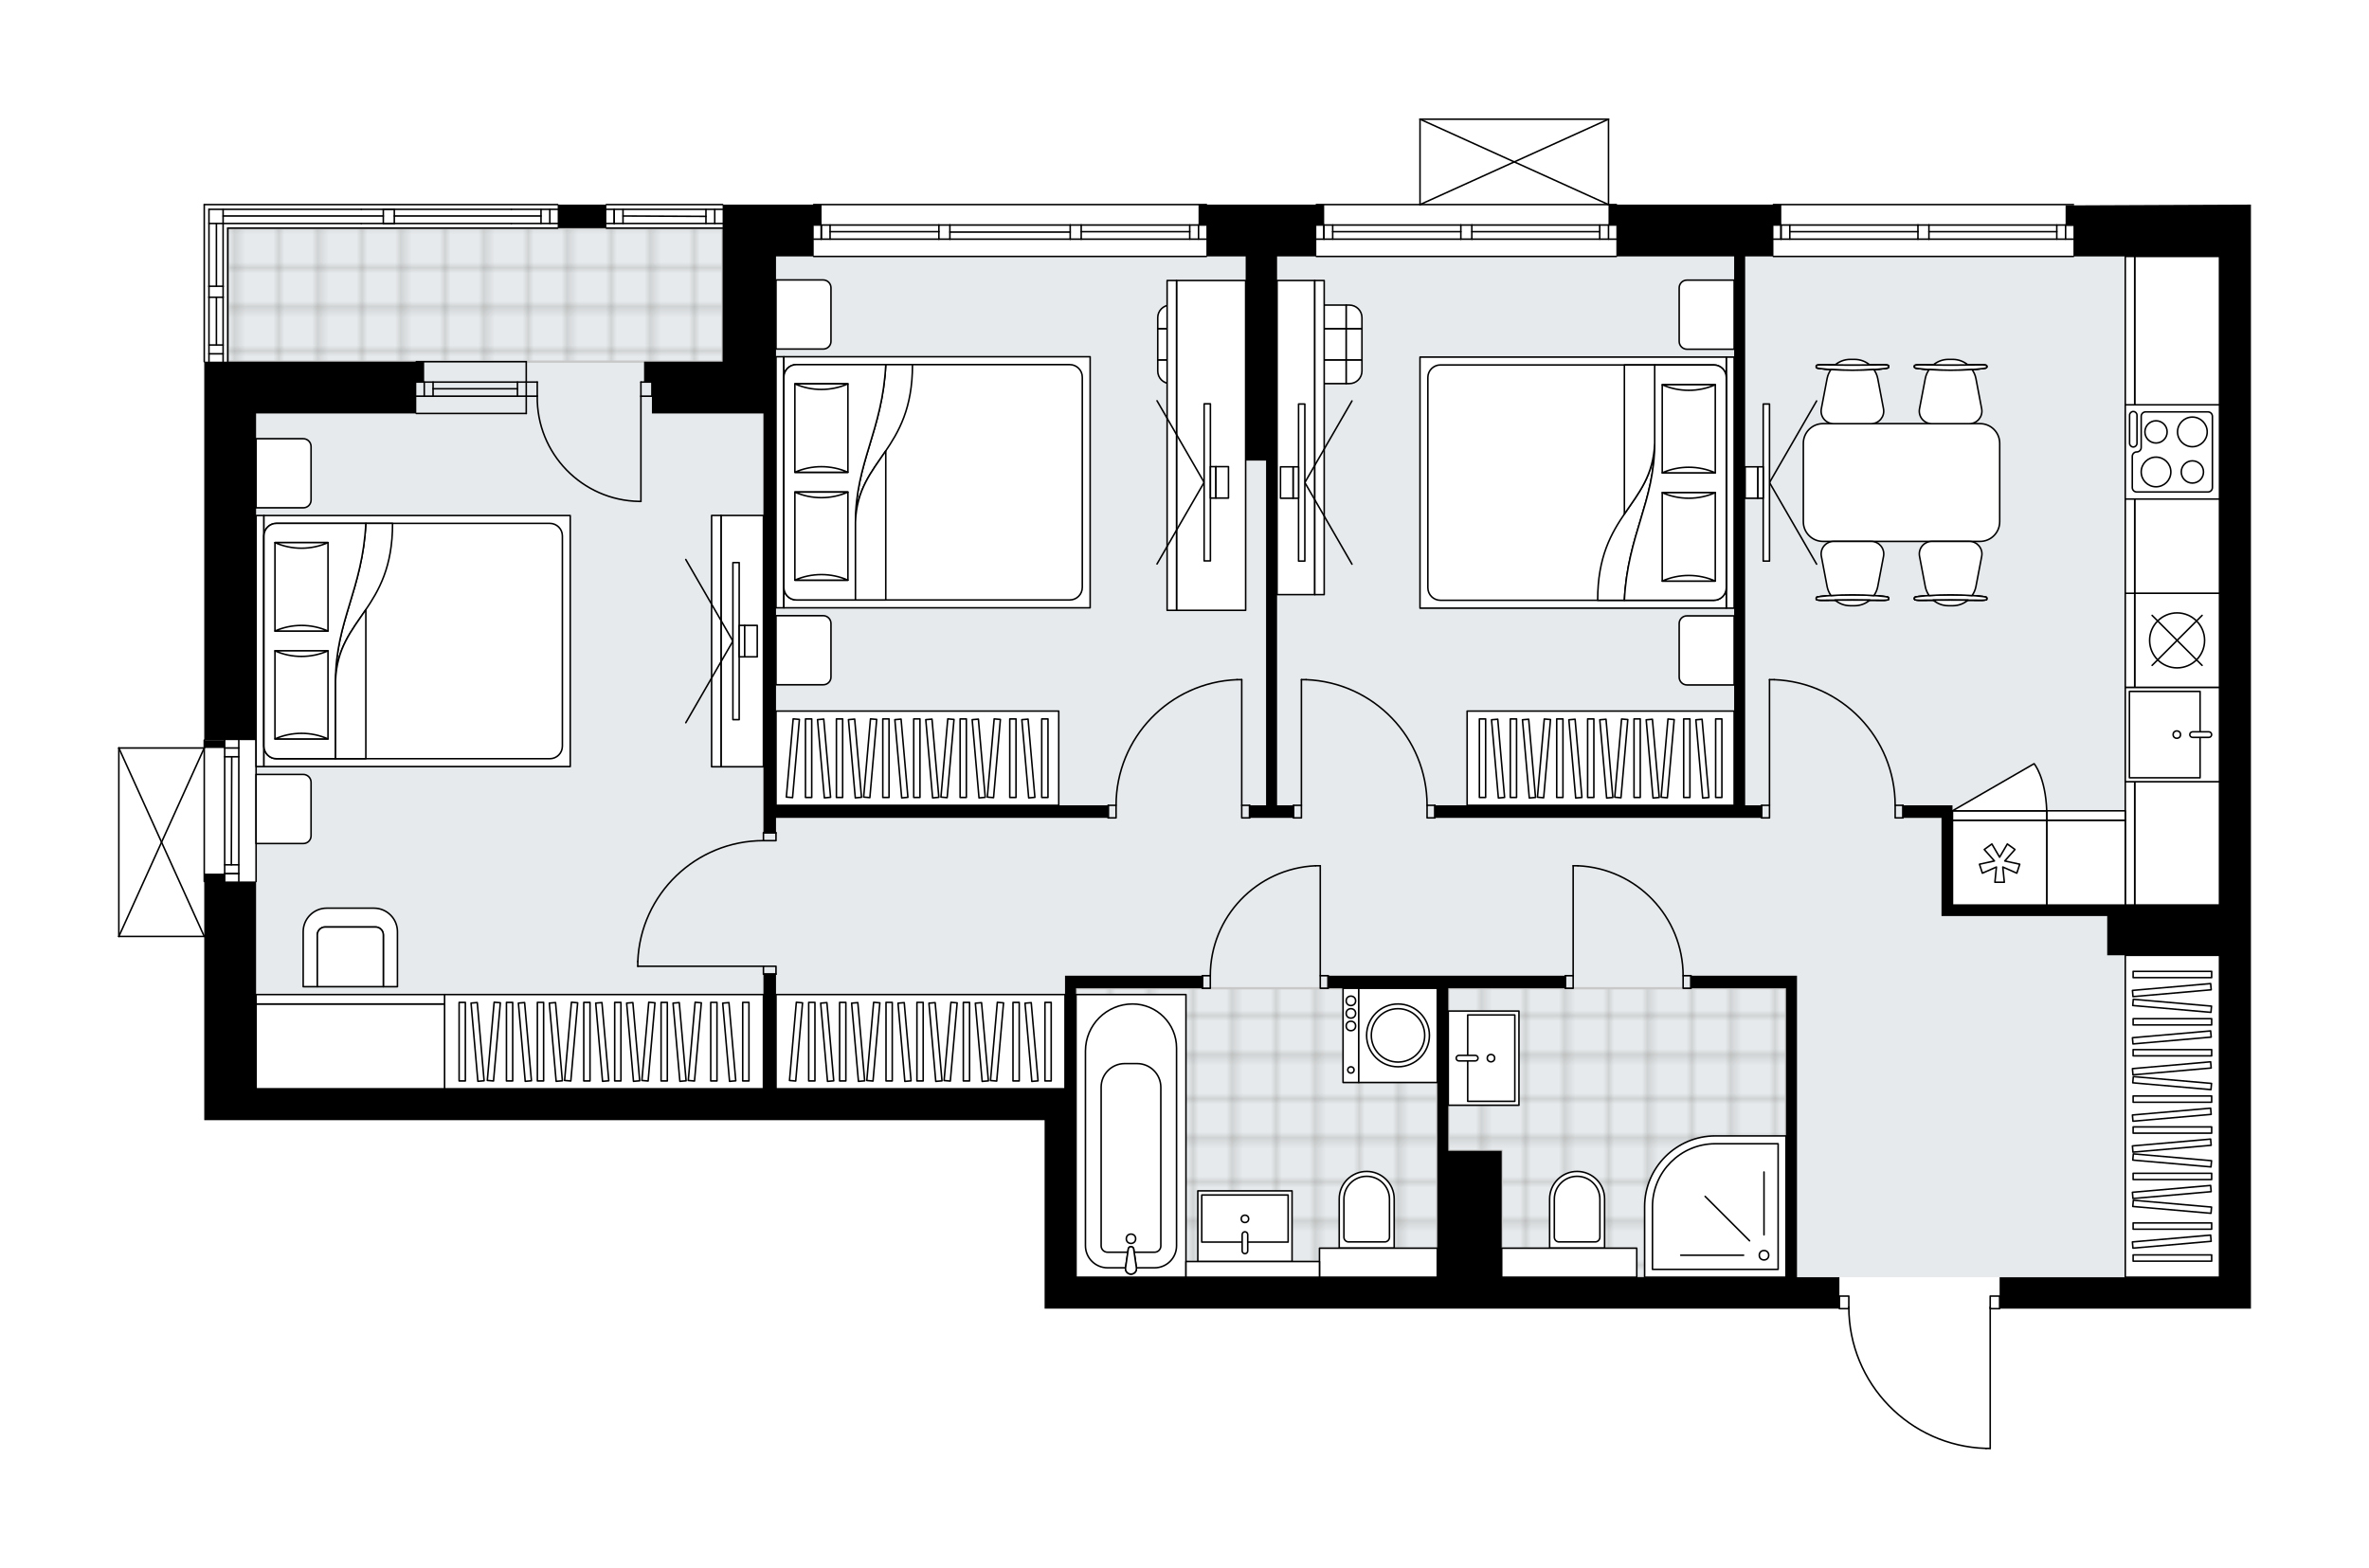 <svg xmlns="http://www.w3.org/2000/svg" xmlns:xlink="http://www.w3.org/1999/xlink" height="1323.66px" id="Layer_1" style="enable-background:new 0 0 2000 1323.66;" version="1.1" viewBox="0 0 2000 1323.66" width="2000px" x="0px" y="0px" xml:space="preserve">
<style type="text/css">
	.st0{fill:none;}
	.st1{opacity:0.25;fill:none;stroke:#13110C;stroke-width:0.4;stroke-miterlimit:10;}
	.st2{fill:#FFFFFF;}
	.st3{fill:#E7EAEC;}
	.st4{fill:url(#SVGID_1_);stroke:#C8C8C8;stroke-width:2;stroke-linecap:round;stroke-linejoin:round;stroke-miterlimit:10;}
	
		.st5{fill:url(#SVGID_00000124120019843627541160000003850409824520841104_);stroke:#C8C8C8;stroke-width:2;stroke-linecap:round;stroke-linejoin:round;stroke-miterlimit:10;}
	
		.st6{fill:url(#SVGID_00000021086886239178188200000008009313232942671495_);stroke:#C8C8C8;stroke-width:2;stroke-linecap:round;stroke-linejoin:round;stroke-miterlimit:10;}
	.st7{fill:none;stroke:#000000;stroke-width:1.3;stroke-linecap:round;stroke-linejoin:round;stroke-miterlimit:10;}
	.st8{fill:#FFFFFF;stroke:#000000;stroke-width:1.3;stroke-linecap:round;stroke-linejoin:round;stroke-miterlimit:10;}
	.st9{fill:none;stroke:#000000;stroke-width:1.3;stroke-linecap:round;stroke-linejoin:round;}
	.st10{fill:none;stroke:#000000;stroke-width:1.3;stroke-linecap:round;stroke-linejoin:round;stroke-dasharray:8.078,8.078;}
	.st11{fill:none;stroke:#000000;stroke-width:1.3;stroke-linecap:round;stroke-linejoin:round;stroke-dasharray:10.182,10.182;}
	.st12{font-family:'Arial-BoldMT';}
	.st13{font-size:69.504px;}
	.st14{font-size:58.811px;}
	.st15{font-family:'ArialMT';}
	.st16{font-size:40px;}
</style>
<pattern height="14.57" id="New_Pattern_Swatch_2" patternUnits="userSpaceOnUse" style="overflow:visible;" viewBox="7.49 -22.06 14.57 14.57" width="14.57" x="1745.29" y="-2081.6">
	<g>
		<rect class="st0" height="14.57" width="14.57" x="7.49" y="-22.06" />
		<g>
			<rect class="st1" height="7.29" width="7.29" x="14.77" y="-7.49" />
		</g>
		<g>
			<rect class="st1" height="7.29" width="7.29" x="0.2" y="-7.49" />
		</g>
		<g>
			<rect class="st1" height="7.29" width="7.29" x="22.06" y="-14.77" />
		</g>
		<g>
			<rect class="st1" height="7.29" width="7.29" x="7.49" y="-14.77" />
			<rect class="st1" height="7.29" width="7.29" x="14.77" y="-22.06" />
		</g>
		<g>
			<rect class="st1" height="7.29" width="7.29" x="0.2" y="-22.06" />
		</g>
		<g>
			<rect class="st1" height="7.29" width="7.29" x="22.06" y="-29.35" />
		</g>
		<g>
			<rect class="st1" height="7.29" width="7.29" x="7.49" y="-29.35" />
		</g>
	</g>
</pattern>
<path class="st2" d="M1750.56,173.4l149.77-0.63V190v26.52  v861.95V1105H1688.8c0,0.36-0.29,0.65-0.65,0.65h-7.31v117.36c0,0.36-0.29,0.65-0.65,0.65h-3.48c0,0,0,0,0,0c-0.01,0-0.01,0-0.02,0  c-31.38-0.93-60.71-13.85-82.58-36.37c-21.41-22.05-33.4-50.97-33.89-81.63h-7.33c-0.36,0-0.65-0.29-0.65-0.65H924.33h-42.43v-26.52  V945.87H216.2h-26.52h-17.24v-154.5h-72.11c0,0,0,0,0,0c0,0,0,0,0,0c0,0,0,0-0.01,0c-0.09,0-0.18-0.02-0.26-0.06c0,0,0,0-0.01,0  c-0.02-0.01-0.04-0.03-0.06-0.04c-0.05-0.03-0.1-0.06-0.14-0.1c-0.03-0.03-0.05-0.07-0.07-0.1c-0.02-0.04-0.05-0.07-0.07-0.11  c-0.02-0.05-0.02-0.1-0.03-0.15c0-0.03-0.02-0.06-0.02-0.09V631.59c0-0.03,0.01-0.06,0.02-0.09c0.01-0.05,0.01-0.1,0.03-0.15  c0.02-0.04,0.04-0.07,0.07-0.11c0.02-0.03,0.04-0.07,0.07-0.1c0.04-0.04,0.09-0.07,0.14-0.1c0.02-0.01,0.04-0.03,0.06-0.04  c0,0,0,0,0.01,0c0.04-0.02,0.09-0.02,0.14-0.03c0.04-0.01,0.08-0.02,0.12-0.02c0,0,0,0,0.01,0h71.46v-5.98  c0-0.36,0.29-0.65,0.65-0.65V306.02c-0.36,0-0.65-0.29-0.65-0.65V172.76c0-0.36,0.29-0.65,0.65-0.65h298.37  c0.36,0,0.65,0.29,0.65,0.65h39.81c0-0.36,0.29-0.65,0.65-0.65h98.13c0.36,0,0.65,0.29,0.65,0.65h75.61c0-0.36,0.29-0.65,0.65-0.65  h331.52c0.36,0,0.65,0.29,0.65,0.65h91.53c0-0.36,0.29-0.65,0.65-0.65h86.87v-71.46c0,0,0-0.01,0-0.01c0-0.04,0.02-0.08,0.03-0.12  c0.01-0.04,0.01-0.09,0.03-0.13c0,0,0,0,0-0.01c0.01-0.03,0.04-0.05,0.05-0.07c0.03-0.04,0.05-0.09,0.09-0.13  c0.03-0.03,0.07-0.05,0.11-0.07c0.03-0.02,0.06-0.05,0.1-0.06c0.05-0.02,0.11-0.03,0.16-0.03c0.03,0,0.05-0.02,0.08-0.02h0.01  c0,0,0,0,0,0h159.11c0.04,0,0.07,0.02,0.11,0.02c0.05,0.01,0.09,0.01,0.13,0.03c0.04,0.02,0.08,0.04,0.11,0.07  c0.03,0.02,0.07,0.04,0.1,0.06c0.04,0.04,0.06,0.08,0.09,0.13c0.02,0.02,0.04,0.04,0.05,0.07c0,0,0,0,0,0.01  c0.02,0.04,0.02,0.09,0.03,0.13c0.01,0.04,0.02,0.08,0.03,0.12c0,0,0,0,0,0.01v71.46h5.98c0.36,0,0.65,0.29,0.65,0.65h131.31  c0-0.36,0.29-0.65,0.65-0.65h253.28c0.36,0,0.65,0.29,0.65,0.65C1751.13,173.09,1750.88,173.36,1750.56,173.4z" id="background" />
<g id="floor">
	<polygon class="st3" points="610.05,216.52 610.05,192.65 192.33,192.65 192.33,305.4 216.2,305.4 216.2,919.35 908.41,919.35    908.41,1078.48 1873.8,1078.48 1873.8,919.35 1873.8,833.15 1873.8,216.52  " />
	<pattern id="SVGID_1_" patternTransform="matrix(4.678 0 0 4.678 34137.59 19401.771)" xlink:href="#New_Pattern_Swatch_2">
	</pattern>
	<rect class="st4" height="112.72" width="417.72" x="192.33" y="192.65" />
	
		<pattern id="SVGID_00000116219953504513764530000002334120510810359202_" patternTransform="matrix(4.678 0 0 4.678 34137.59 19401.771)" xlink:href="#New_Pattern_Swatch_2">
	</pattern>
	
		<polygon points="   1213.41,834.48 908.41,834.48 908.41,984.66 908.41,990.36 908.41,1009.27 908.41,1033.39 908.41,1053.95 908.41,1065.22    908.41,1078.48 1001.24,1078.48 1001.24,1065.22 1113.96,1065.22 1113.96,1078.48 1213.41,1078.48 1213.41,1033.39    1213.41,1033.39  " style="fill:url(#SVGID_00000116219953504513764530000002334120510810359202_);stroke:#C8C8C8;stroke-width:2;stroke-linecap:round;stroke-linejoin:round;stroke-miterlimit:10;" />
	
		<pattern id="SVGID_00000090977064099341018390000006506624277977375369_" patternTransform="matrix(4.678 0 0 4.678 34137.59 19401.771)" xlink:href="#New_Pattern_Swatch_2">
	</pattern>
	
		<polygon points="   1222.7,834.48 1222.7,971.73 1267.78,971.73 1267.78,1078.48 1381.83,1078.48 1381.83,1078.48 1507.8,1078.48 1507.8,1053.95    1507.8,1033.39 1507.8,1006.03 1507.8,911.06 1507.8,834.48  " style="fill:url(#SVGID_00000090977064099341018390000006506624277977375369_);stroke:#C8C8C8;stroke-width:2;stroke-linecap:round;stroke-linejoin:round;stroke-miterlimit:10;" />
	<g id="LINE_00000023979993777560284680000006908372725517219003_">
		<line class="st7" x1="1111.31" x2="1364.59" y1="172.76" y2="172.76" />
	</g>
	<g id="LINE_00000029023465090737064930000013391509251073299891_">
		<line class="st7" x1="1364.59" x2="1242.59" y1="201.94" y2="201.94" />
	</g>
	<g id="LINE_00000162349357876021889920000003763651109316217263_">
		<line class="st7" x1="1233.3" x2="1111.31" y1="201.94" y2="201.94" />
	</g>
	<g id="LINE_00000050629023787987237030000011961446591085760933_">
		<line class="st7" x1="1117.7" x2="1117.7" y1="190" y2="201.94" />
	</g>
	<g id="LINE_00000081631789741174870260000014937793549885415871_">
		<line class="st7" x1="1357.96" x2="1357.96" y1="190" y2="201.94" />
	</g>
	<g id="LINE_00000170266032532765421590000004852544944211209150_">
		<line class="st7" x1="1364.59" x2="1242.59" y1="190" y2="190" />
	</g>
	<g id="LINE_00000147194352506429095470000015543288248779490440_">
		<line class="st7" x1="1233.3" x2="1111.31" y1="190" y2="190" />
	</g>
	<g id="LINE_00000039111661261197408230000000132450833541326481_">
		<line class="st7" x1="1233.3" x2="1125.12" y1="195.64" y2="195.64" />
	</g>
	<g id="LINE_00000051365064562661630550000016589714140899020699_">
		<line class="st7" x1="1350.53" x2="1242.59" y1="195.64" y2="195.64" />
	</g>
	<g id="LINE_00000122709776661718711670000008001899377667268280_">
		<line class="st7" x1="1350.53" x2="1350.53" y1="201.94" y2="190" />
	</g>
	<g id="LINE_00000182512961343073782200000008576853447710598289_">
		<line class="st7" x1="1117.7" x2="1117.7" y1="190" y2="201.94" />
	</g>
	<g id="LINE_00000145034720754957996410000014167205144512288185_">
		<line class="st7" x1="1125.12" x2="1125.12" y1="201.94" y2="190" />
	</g>
	<g id="LINE_00000141425807708049905940000004930084616001227932_">
		<line class="st7" x1="1242.59" x2="1242.59" y1="190" y2="201.94" />
	</g>
	<g id="LINE_00000129920591333186715220000005005237382951501965_">
		<line class="st7" x1="1242.59" x2="1233.3" y1="201.94" y2="201.94" />
	</g>
	<g id="LINE_00000061470511548954506190000009480765537583036561_">
		<line class="st7" x1="1233.3" x2="1233.3" y1="201.94" y2="190" />
	</g>
	<g id="LINE_00000147929221144328099310000009366988595391736972_">
		<line class="st7" x1="1233.3" x2="1242.59" y1="190" y2="190" />
	</g>
	<g id="LINE_00000058583548435371171710000014707710188798970287_">
		<line class="st7" x1="1364.59" x2="1111.31" y1="216.52" y2="216.52" />
	</g>
	<g id="LINE_00000098222066724392574850000013960863774647583115_">
		<line class="st7" x1="1497.2" x2="1750.48" y1="172.76" y2="172.76" />
	</g>
	<g id="LINE_00000180346191609092733690000004933180757063658134_">
		<line class="st7" x1="1750.48" x2="1628.48" y1="201.94" y2="201.94" />
	</g>
	<g id="LINE_00000083800024287053168650000009756826218656755617_">
		<line class="st7" x1="1619.2" x2="1497.2" y1="201.94" y2="201.94" />
	</g>
	<g id="LINE_00000170272297141864633520000015177286768231800754_">
		<line class="st7" x1="1503.59" x2="1503.59" y1="190" y2="201.94" />
	</g>
	<g id="LINE_00000167394738122857879620000004836111633693976760_">
		<line class="st7" x1="1743.85" x2="1743.85" y1="190" y2="201.94" />
	</g>
	<g id="LINE_00000000903445231735767560000018121934652117472959_">
		<line class="st7" x1="1750.48" x2="1628.48" y1="190" y2="190" />
	</g>
	<g id="LINE_00000098218303921233346300000015736803425210363529_">
		<line class="st7" x1="1619.2" x2="1497.2" y1="190" y2="190" />
	</g>
	<g id="LINE_00000096025039073620537650000010790469022616723383_">
		<line class="st7" x1="1619.2" x2="1511.02" y1="195.64" y2="195.64" />
	</g>
	<g id="LINE_00000103256624648281250710000014119269101527063213_">
		<line class="st7" x1="1736.42" x2="1628.48" y1="195.64" y2="195.64" />
	</g>
	<g id="LINE_00000059306301772210335770000017438575740861963193_">
		<line class="st7" x1="1736.42" x2="1736.42" y1="201.94" y2="190" />
	</g>
	<g id="LINE_00000003788882394785182390000011691244175649639556_">
		<line class="st7" x1="1503.59" x2="1503.59" y1="190" y2="201.94" />
	</g>
	<g id="LINE_00000109000035346917536340000005161142654270820737_">
		<line class="st7" x1="1511.02" x2="1511.02" y1="201.94" y2="190" />
	</g>
	<g id="LINE_00000132057160003890041310000002339063174102240701_">
		<line class="st7" x1="1628.48" x2="1628.48" y1="190" y2="201.94" />
	</g>
	<g id="LINE_00000026873544499257619320000010645081977566340244_">
		<line class="st7" x1="1628.48" x2="1619.2" y1="201.94" y2="201.94" />
	</g>
	<g id="LINE_00000176752434308178368820000011123027329838805950_">
		<line class="st7" x1="1619.2" x2="1619.2" y1="201.94" y2="190" />
	</g>
	<g id="LINE_00000047779950514641693830000008455747106746055604_">
		<line class="st7" x1="1619.2" x2="1628.48" y1="190" y2="190" />
	</g>
	<g id="LINE_00000117652770565344549640000004231940390782671251_">
		<line class="st7" x1="1750.48" x2="1497.2" y1="216.52" y2="216.52" />
	</g>
	<g id="LINE_00000106140382101327199760000016412972401042533816_">
		<line class="st7" x1="686.96" x2="1018.48" y1="172.76" y2="172.76" />
	</g>
	<g id="LINE_00000077297254681331947050000008884288201622272701_">
		<line class="st7" x1="693.35" x2="693.35" y1="190" y2="201.94" />
	</g>
	<g id="LINE_00000075145096652308247410000016150935511413114513_">
		<line class="st7" x1="1011.85" x2="1011.85" y1="190" y2="201.94" />
	</g>
	<g id="LINE_00000125564236536572689240000006627196662594711936_">
		<line class="st7" x1="792.65" x2="700.78" y1="195.64" y2="195.64" />
	</g>
	<g id="LINE_00000078755608784578709650000014108664118910913983_">
		<line class="st7" x1="1004.42" x2="912.79" y1="195.64" y2="195.64" />
	</g>
	<g id="LINE_00000083772050348746602280000010446945409401608067_">
		<line class="st7" x1="1004.42" x2="1004.42" y1="201.94" y2="190" />
	</g>
	<g id="LINE_00000002366913669192630720000011069912128956115328_">
		<line class="st7" x1="693.35" x2="693.35" y1="190" y2="201.94" />
	</g>
	<g id="LINE_00000013153663620545845100000011021774835472938907_">
		<line class="st7" x1="700.78" x2="700.78" y1="201.94" y2="190" />
	</g>
	<g id="LINE_00000136386889932692837930000009893032391581059250_">
		<line class="st7" x1="801.93" x2="801.93" y1="190" y2="201.94" />
	</g>
	<g id="LINE_00000057114425897213812790000002176040176450607267_">
		<line class="st7" x1="801.93" x2="792.65" y1="201.94" y2="201.94" />
	</g>
	<g id="LINE_00000072982321378136130360000009629113361433145247_">
		<line class="st7" x1="792.65" x2="792.65" y1="201.94" y2="190" />
	</g>
	<g id="LINE_00000134943716019415270760000013083785312100068535_">
		<line class="st7" x1="792.65" x2="801.93" y1="190" y2="190" />
	</g>
	<g id="LINE_00000029022301383713772050000014986604736838999464_">
		<line class="st7" x1="1018.48" x2="686.96" y1="216.52" y2="216.52" />
	</g>
	<g id="LINE_00000034799613645570479500000006518567817388092815_">
		<line class="st7" x1="912.79" x2="912.79" y1="190" y2="201.94" />
	</g>
	<g id="LINE_00000045603111668210114820000005243954147058979251_">
		<line class="st7" x1="912.79" x2="903.51" y1="201.94" y2="201.94" />
	</g>
	<g id="LINE_00000097497994392345712760000015644071754374330810_">
		<line class="st7" x1="903.51" x2="903.51" y1="201.94" y2="190" />
	</g>
	<g id="LINE_00000021117678970146315600000011340544921146006677_">
		<line class="st7" x1="903.51" x2="912.79" y1="190" y2="190" />
	</g>
	<g id="LINE_00000078038198553830967330000015306548859432522636_">
		<line class="st7" x1="903.51" x2="801.93" y1="195.97" y2="195.97" />
	</g>
	<g id="LWPOLYLINE_00000083801073794136113520000000433279404307320744_">
		<line class="st7" x1="912.79" x2="1018.48" y1="190" y2="190" />
	</g>
	<g id="LWPOLYLINE_00000121275614257545643920000012922082611226443405_">
		<line class="st7" x1="903.51" x2="801.93" y1="190" y2="190" />
	</g>
	<g id="LWPOLYLINE_00000029041892992126925730000005106950611562263441_">
		<line class="st7" x1="792.65" x2="686.96" y1="190" y2="190" />
	</g>
	<g id="LWPOLYLINE_00000003822097069519287970000009302564375024339624_">
		<line class="st7" x1="912.79" x2="1018.48" y1="201.94" y2="201.94" />
	</g>
	<g id="LWPOLYLINE_00000077308239379811915750000003470302891314203273_">
		<line class="st7" x1="903.51" x2="801.93" y1="201.94" y2="201.94" />
	</g>
	<g id="LWPOLYLINE_00000018200039645229886700000002835937103537508250_">
		<line class="st7" x1="792.65" x2="686.96" y1="201.94" y2="201.94" />
	</g>
	<g id="LINE_00000067915982538650764720000014112432306280541629_">
		<line class="st7" x1="444.28" x2="351.46" y1="334.54" y2="334.54" />
	</g>
	<g id="LINE_00000128475997993049220350000003529074943354998659_">
		<line class="st7" x1="444.28" x2="351.46" y1="322.61" y2="322.61" />
	</g>
	<g id="LINE_00000033339938467716817420000013042187476892446380_">
		<line class="st7" x1="436.86" x2="365.61" y1="328.25" y2="328.25" />
	</g>
	<g id="LINE_00000003083081544356425900000016835329879804390274_">
		<line class="st7" x1="358.18" x2="358.18" y1="334.54" y2="322.61" />
	</g>
	<g id="LINE_00000130642406663929624170000004694096740765921932_">
		<line class="st7" x1="436.86" x2="436.86" y1="334.54" y2="322.61" />
	</g>
	<g id="LINE_00000129909072355924716360000008304635623017005447_">
		<line class="st7" x1="444.28" x2="351.46" y1="349.13" y2="349.13" />
	</g>
	<g id="LINE_00000061466346859372674600000016946983345981749916_">
		<line class="st7" x1="351.46" x2="444.28" y1="305.4" y2="305.4" />
	</g>
	<g id="LINE_00000165214273520946141810000012383364168152338063_">
		<line class="st7" x1="365.61" x2="365.61" y1="334.55" y2="322.62" />
	</g>
	<g id="LINE_00000150806217972706858340000006399930248567617978_">
		<line class="st7" x1="444.28" x2="444.28" y1="349.13" y2="305.4" />
	</g>
	<g id="LINE_00000137820678371929224460000011993533990061467787_">
		<line class="st7" x1="172.44" x2="172.44" y1="744.3" y2="624.96" />
	</g>
	<g id="LINE_00000065041123265754808340000017270558865185497505_">
		<line class="st7" x1="201.61" x2="201.61" y1="624.96" y2="744.3" />
	</g>
	<g id="LINE_00000070813409095987427160000016177455063768473481_">
		<line class="st7" x1="189.68" x2="201.61" y1="737.67" y2="737.67" />
	</g>
	<g id="LINE_00000042716512178023910520000007070926020326083999_">
		<line class="st7" x1="189.68" x2="201.61" y1="631.59" y2="631.59" />
	</g>
	<g id="LINE_00000106104910617044366400000001508255759282328205_">
		<line class="st7" x1="189.68" x2="189.68" y1="624.96" y2="744.3" />
	</g>
	<g id="LINE_00000126284568009855841790000012227263011453266331_">
		<line class="st7" x1="195.64" x2="195.31" y1="639.01" y2="730.25" />
	</g>
	<g id="LINE_00000076570574877943315450000016300930235387029174_">
		<line class="st7" x1="201.61" x2="189.68" y1="639.01" y2="639.01" />
	</g>
	<g id="LINE_00000014628064383382645690000011257135389506589855_">
		<line class="st7" x1="189.68" x2="201.61" y1="737.67" y2="737.67" />
	</g>
	<g id="LINE_00000157290766314537286640000011493751554324798866_">
		<line class="st7" x1="201.61" x2="189.68" y1="730.25" y2="730.25" />
	</g>
	<g id="LINE_00000053543906809651716980000003451986536328212120_">
		<line class="st7" x1="216.2" x2="216.2" y1="624.96" y2="744.3" />
	</g>
	<g id="LINE_00000157285783932768790850000015911168387560397446_">
		<line class="st7" x1="511.92" x2="610.05" y1="172.76" y2="172.76" />
	</g>
	<g id="LINE_00000180328567818639306050000016933937507716169897_">
		<line class="st7" x1="610.05" x2="511.92" y1="188.68" y2="188.68" />
	</g>
	<g id="LINE_00000081646097445179005040000014870160194036229260_">
		<line class="st7" x1="518.55" x2="518.55" y1="176.74" y2="188.68" />
	</g>
	<g id="LINE_00000099641966833696395720000015516473065707448764_">
		<line class="st7" x1="603.41" x2="603.41" y1="176.74" y2="188.68" />
	</g>
	<g id="LINE_00000017507743124219414650000001573362275715012788_">
		<line class="st7" x1="610.05" x2="511.92" y1="176.74" y2="176.74" />
	</g>
	<g id="LINE_00000016789118550865132690000003084488413658066827_">
		<line class="st7" x1="595.99" x2="525.97" y1="182.71" y2="182.38" />
	</g>
	<g id="LINE_00000147918106279394857870000015066955505682876845_">
		<line class="st7" x1="595.99" x2="595.99" y1="188.68" y2="176.74" />
	</g>
	<g id="LINE_00000069392669717384966220000016547233804670018482_">
		<line class="st7" x1="518.55" x2="518.55" y1="176.74" y2="188.68" />
	</g>
	<g id="LINE_00000042725985155649923150000004551386458127991735_">
		<line class="st7" x1="525.97" x2="525.97" y1="188.68" y2="176.74" />
	</g>
	<g id="LINE_00000155851912892372093640000006370891970546215846_">
		<line class="st7" x1="610.05" x2="511.92" y1="192.65" y2="192.65" />
	</g>
	<g id="LWPOLYLINE_00000110459051200335973350000010688675499613820058_">
		<line class="st7" x1="431.69" x2="470.81" y1="176.74" y2="176.74" />
	</g>
	<g id="LWPOLYLINE_00000092456035009780572050000003834656214176115082_">
		<line class="st7" x1="431.69" x2="305.05" y1="176.74" y2="176.74" />
	</g>
	<g id="LWPOLYLINE_00000046336884640057876840000008475423835415753372_">
		<line class="st7" x1="305.05" x2="176.42" y1="176.74" y2="176.74" />
	</g>
	<g id="LWPOLYLINE_00000158716712005425224340000000581413986231166383_">
		<line class="st7" x1="431.69" x2="470.81" y1="188.68" y2="188.68" />
	</g>
	<g id="LWPOLYLINE_00000097477014028880212100000003805260651121740932_">
		<line class="st7" x1="431.69" x2="305.05" y1="188.68" y2="188.68" />
	</g>
	<g id="LWPOLYLINE_00000004535790503004433740000014693380346184213421_">
		<line class="st7" x1="305.05" x2="176.42" y1="188.68" y2="188.68" />
	</g>
	<g id="LINE_00000071527852064646843390000002340430187386567312_">
		<line class="st7" x1="172.44" x2="470.81" y1="172.76" y2="172.76" />
	</g>
	<g id="LINE_00000088845287437979445600000018044140278905197444_">
		<line class="st7" x1="464.18" x2="464.18" y1="176.74" y2="188.68" />
	</g>
	<g id="LINE_00000016074479239707974370000015423641554973447838_">
		<line class="st7" x1="323.61" x2="188.35" y1="182.38" y2="182.38" />
	</g>
	<g id="LINE_00000127014252905780256120000017407180659007927217_">
		<line class="st7" x1="456.75" x2="456.75" y1="188.68" y2="176.74" />
	</g>
	<g id="LINE_00000002356185081516476700000004917905221529938325_">
		<line class="st7" x1="332.89" x2="332.89" y1="176.74" y2="188.68" />
	</g>
	<g id="LINE_00000068655746157176981960000004495989842294389136_">
		<line class="st7" x1="332.89" x2="323.61" y1="188.68" y2="188.68" />
	</g>
	<g id="LINE_00000034783145719967236270000015275448201150992807_">
		<line class="st7" x1="323.61" x2="323.61" y1="188.68" y2="176.74" />
	</g>
	<g id="LINE_00000114792056173310758440000009280631487860004799_">
		<line class="st7" x1="323.61" x2="332.89" y1="176.74" y2="176.74" />
	</g>
	<g id="LINE_00000052102913481738879570000007243557600096736671_">
		<line class="st7" x1="470.81" x2="192.33" y1="192.65" y2="192.65" />
	</g>
	<g id="LINE_00000181049798901473451440000005135530499014225588_">
		<line class="st7" x1="456.75" x2="332.89" y1="182.38" y2="182.38" />
	</g>
	<g id="LINE_00000097499306576562912390000015694104256158158521_">
		<line class="st7" x1="192.33" x2="192.33" y1="192.65" y2="305.37" />
	</g>
	<g id="LINE_00000090266081363403262790000015100537137760397736_">
		<line class="st7" x1="176.42" x2="176.42" y1="305.37" y2="251" />
	</g>
	<g id="LINE_00000114055172819242288730000010785850522504003457_">
		<line class="st7" x1="176.42" x2="176.42" y1="241.72" y2="176.74" />
	</g>
	<g id="LINE_00000135651068129032693030000004863956230437708941_">
		<line class="st7" x1="188.35" x2="176.42" y1="298.74" y2="298.74" />
	</g>
	<g id="LINE_00000090994431880085386530000002439725611616794252_">
		<line class="st7" x1="188.35" x2="188.35" y1="305.37" y2="251" />
	</g>
	<g id="LINE_00000078727682841156740440000003227324361956436116_">
		<line class="st7" x1="188.35" x2="188.35" y1="241.72" y2="176.74" />
	</g>
	<g id="LINE_00000002345878536930692370000006714005013562769312_">
		<line class="st7" x1="182.71" x2="182.71" y1="241.72" y2="188.68" />
	</g>
	<g id="LINE_00000063624502312463336560000011833974434069121971_">
		<line class="st7" x1="182.71" x2="182.71" y1="291.31" y2="251" />
	</g>
	<g id="LINE_00000016046390849099580260000007549319648059042238_">
		<line class="st7" x1="176.42" x2="188.35" y1="291.31" y2="291.31" />
	</g>
	<g id="LINE_00000019649486948307731400000009401418704313327764_">
		<line class="st7" x1="188.35" x2="176.42" y1="251" y2="251" />
	</g>
	<g id="LINE_00000121258567385153246260000004628054690750950574_">
		<line class="st7" x1="176.42" x2="176.42" y1="251" y2="241.72" />
	</g>
	<g id="LINE_00000152231738266053938020000016371581208448059560_">
		<line class="st7" x1="176.42" x2="188.35" y1="241.72" y2="241.72" />
	</g>
	<g id="LINE_00000054958326091846063160000008493703572387201189_">
		<line class="st7" x1="188.35" x2="188.35" y1="241.72" y2="251" />
	</g>
	<g id="LINE_00000062877003144122679660000007072081484303286441_">
		<line class="st7" x1="172.44" x2="172.44" y1="305.37" y2="172.76" />
	</g>
	<g id="LWPOLYLINE_00000034793356435815653720000008285760451155559837_">
		<rect class="st7" height="10.61" width="6.63" x="1114.62" y="823.87" />
	</g>
	<g id="LWPOLYLINE_00000026844306039839821480000016137533652636113299_">
		<rect class="st7" height="10.61" width="6.63" x="1015.16" y="823.87" />
	</g>
	<g id="LINE_00000141417757778356454720000018251029714395393968_">
		<line class="st7" x1="1121.25" x2="1121.25" y1="823.87" y2="834.48" />
	</g>
	<g id="LINE_00000045583238828034211740000005828328946581142428_">
		<line class="st7" x1="1015.16" x2="1015.16" y1="823.87" y2="834.48" />
	</g>
	<g id="LINE_00000157283566077651705820000010732894328011870141_">
		<line class="st7" x1="1114.62" x2="1114.62" y1="823.87" y2="731.04" />
	</g>
	<g id="ARC_00000034772024296036333330000014317058030670217366_">
		<path class="st7" d="M1021.79,823.87c0.03-49.72,39.18-90.62,88.85-92.83" />
	</g>
	<g id="LINE_00000036945673483419490490000007951095027791270051_">
		<line class="st7" x1="1114.62" x2="1110.64" y1="731.04" y2="731.04" />
	</g>
	<g id="LWPOLYLINE_00000129193753455115321570000013371447745875069586_">
		<rect class="st7" height="10.61" width="6.63" x="1321.49" y="823.87" />
	</g>
	<g id="LWPOLYLINE_00000142153047039841358340000006990975724918717584_">
		<rect class="st7" height="10.61" width="6.63" x="1420.95" y="823.87" />
	</g>
	<g id="LINE_00000108278126242130546990000001219232546663521957_">
		<line class="st7" x1="1321.49" x2="1321.49" y1="823.87" y2="834.48" />
	</g>
	<g id="LINE_00000061459391223169581690000001419673659556007580_">
		<line class="st7" x1="1427.58" x2="1427.58" y1="823.87" y2="834.48" />
	</g>
	<g id="LINE_00000008114185488354566790000009243863060712520348_">
		<line class="st7" x1="1328.12" x2="1328.12" y1="823.87" y2="731.04" />
	</g>
	<g id="ARC_00000127742722055384192090000003561282831293597085_">
		<path class="st7" d="M1332.1,731.04c49.67,2.21,88.81,43.11,88.85,92.83" />
	</g>
	<g id="LINE_00000139981623962316565590000010531931599813002896_">
		<line class="st7" x1="1328.12" x2="1332.1" y1="731.04" y2="731.04" />
	</g>
	<g id="LWPOLYLINE_00000035513424257756765550000003381660735393869719_">
		<rect class="st7" height="6.63" width="10.61" x="644.52" y="815.91" />
	</g>
	<g id="LWPOLYLINE_00000127044112018390061240000008872716980978584722_">
		<rect class="st7" height="6.63" width="10.61" x="644.52" y="703.2" />
	</g>
	<g id="LINE_00000166654680891890910510000001207351679513718674_">
		<line class="st7" x1="644.52" x2="655.13" y1="822.54" y2="822.54" />
	</g>
	<g id="LINE_00000084488164117818654640000002713019579903031710_">
		<line class="st7" x1="644.52" x2="655.13" y1="703.2" y2="703.2" />
	</g>
	<g id="LINE_00000018222796119973250870000008744598013579517596_">
		<line class="st7" x1="644.52" x2="538.44" y1="815.91" y2="815.91" />
	</g>
	<g id="LINE_00000139256549710328659920000004741792268693175724_">
		<line class="st7" x1="538.44" x2="538.44" y1="811.93" y2="815.91" />
	</g>
	<g id="ARC_00000176754697840221421560000008460822221069418170_">
		<path class="st7" d="M538.44,811.93c2.21-57,49.04-102.08,106.09-102.11" />
	</g>
	<g id="LWPOLYLINE_00000102532939849707698840000013148049320402494091_">
		<rect class="st7" height="10.61" width="6.63" x="1048.32" y="679.99" />
	</g>
	<g id="LWPOLYLINE_00000093859582045915155580000008310635942429015191_">
		<rect class="st7" height="10.61" width="6.63" x="935.6" y="679.99" />
	</g>
	<g id="LINE_00000112619990709630727420000004462200483528795013_">
		<line class="st7" x1="1054.95" x2="1054.95" y1="679.99" y2="690.6" />
	</g>
	<g id="LINE_00000129908061972979354570000012158127916099373749_">
		<line class="st7" x1="935.6" x2="935.6" y1="679.99" y2="690.6" />
	</g>
	<g id="LINE_00000145059545912902421340000012072653854884682916_">
		<line class="st7" x1="1048.32" x2="1048.32" y1="679.99" y2="573.9" />
	</g>
	<g id="LINE_00000160151620925332922060000008662953064825766076_">
		<line class="st7" x1="1044.34" x2="1048.32" y1="573.9" y2="573.9" />
	</g>
	<g id="ARC_00000096774989341628861230000002332704056025484982_">
		<path class="st7" d="M942.23,679.99c0.03-57.04,45.11-103.88,102.11-106.09" />
	</g>
	<g id="LWPOLYLINE_00000038415051094542676010000004977457033398134704_">
		<rect class="st7" height="10.61" width="6.63" x="1092.08" y="679.99" />
	</g>
	<g id="LWPOLYLINE_00000045578535912738244530000006888441124843571338_">
		<rect class="st7" height="10.61" width="6.63" x="1204.79" y="679.99" />
	</g>
	<g id="LINE_00000159462214945238554220000013391554544279824803_">
		<line class="st7" x1="1092.08" x2="1092.08" y1="679.99" y2="690.6" />
	</g>
	<g id="LINE_00000079472282194527793560000005219333254062860209_">
		<line class="st7" x1="1211.42" x2="1211.42" y1="679.99" y2="690.6" />
	</g>
	<g id="LINE_00000018959498241578169190000010753381775900309937_">
		<line class="st7" x1="1098.71" x2="1098.71" y1="679.99" y2="573.9" />
	</g>
	<g id="LINE_00000015314902145584865040000009348897503212868481_">
		<line class="st7" x1="1102.69" x2="1098.71" y1="573.9" y2="573.9" />
	</g>
	<g id="ARC_00000182494031151032672370000006100231194425645190_">
		<path class="st7" d="M1102.69,573.9c57,2.21,102.08,49.04,102.11,106.09" />
	</g>
	<g id="LWPOLYLINE_00000003076199886596499680000001980649512345686969_">
		<rect class="st7" height="10.61" width="6.63" x="1487.25" y="679.99" />
	</g>
	<g id="LWPOLYLINE_00000018937686391497326150000011278060822721880490_">
		<rect class="st7" height="10.61" width="6.63" x="1599.97" y="679.99" />
	</g>
	<g id="LINE_00000029733991542840821080000016234889446064732042_">
		<line class="st7" x1="1487.25" x2="1487.25" y1="679.99" y2="690.6" />
	</g>
	<g id="LINE_00000094619044314922528480000008832838446760783004_">
		<line class="st7" x1="1606.6" x2="1606.6" y1="679.99" y2="690.6" />
	</g>
	<g id="LINE_00000023262517858998288580000011556384435111638682_">
		<line class="st7" x1="1493.88" x2="1493.88" y1="679.99" y2="573.9" />
	</g>
	<g id="LINE_00000140728537212281898100000017898850409674945926_">
		<line class="st7" x1="1497.86" x2="1493.88" y1="573.9" y2="573.9" />
	</g>
	<g id="ARC_00000070118779958048892660000007748343019336480681_">
		<path class="st7" d="M1497.86,573.9c57,2.21,102.08,49.04,102.11,106.09" />
	</g>
	<g id="LWPOLYLINE_00000097480243274621908890000016882377451223018629_">
		<rect class="st7" height="10.61" width="7.96" x="1552.89" y="1094.39" />
	</g>
	<g id="LWPOLYLINE_00000129186851327617419590000004892568569274918807_">
		<rect class="st7" height="10.61" width="7.96" x="1680.2" y="1094.39" />
	</g>
	<g id="LWPOLYLINE_00000135686799302016617200000006498943893469325702_">
		<path class="st7" d="M1676.72,1223.01c-64.54-1.91-115.87-54.78-115.87-119.35" />
	</g>
	<g id="LINE_00000042003919875141315810000017397707354940780979_">
		<line class="st7" x1="1680.2" x2="1680.2" y1="1103.66" y2="1223.01" />
	</g>
	<g id="LINE_00000094590299892552696410000017219368028808321943_">
		<line class="st7" x1="1680.2" x2="1676.72" y1="1223.01" y2="1223.01" />
	</g>
	<g id="ARC_00000021814530753563036640000008139025267075668370_">
		<path class="st7" d="M541.09,423.39c-0.43,0-0.87,0-1.3-0.01c-48.34-0.72-86.94-40.5-86.22-88.84" />
	</g>
	<g id="LINE_00000067226898806932162740000016128255480677046919_">
		<line class="st7" x1="541.09" x2="541.09" y1="334.54" y2="423.39" />
	</g>
	<g id="LINE_00000065039093209546726180000008495711948189926786_">
		<line class="st7" x1="444.28" x2="453.57" y1="334.54" y2="334.54" />
	</g>
	<g id="LINE_00000049934184601968363550000004484943106183138191_">
		<line class="st7" x1="453.57" x2="453.57" y1="334.54" y2="322.61" />
	</g>
	<g id="LINE_00000125595026932152403400000007544511677944506528_">
		<line class="st7" x1="453.57" x2="444.28" y1="322.61" y2="322.61" />
	</g>
	<g id="LINE_00000179644926679431961950000001454746972282415013_">
		<line class="st7" x1="550.37" x2="541.09" y1="322.61" y2="322.61" />
	</g>
	<g id="LINE_00000047041883421062389210000002082994913119879042_">
		<line class="st7" x1="541.09" x2="541.09" y1="322.61" y2="334.54" />
	</g>
	<g id="LINE_00000139994512011606254700000018420873910556592310_">
		<line class="st7" x1="541.09" x2="550.37" y1="334.54" y2="334.54" />
	</g>
	<g id="LINE_00000119827102943983313880000005489189775870894479_">
		<line class="st7" x1="550.37" x2="550.37" y1="322.61" y2="334.54" />
	</g>
	<g id="LINE_00000031195789523557160940000012631146384192457613_">
		<line class="st7" x1="1198.83" x2="1357.96" y1="100.65" y2="100.65" />
	</g>
	<g id="LINE_00000003089182088426425110000013029167614553017249_">
		<line class="st7" x1="1357.96" x2="1357.96" y1="100.65" y2="172.76" />
	</g>
	<g id="LINE_00000040552120054596184470000006941305932229932675_">
		<line class="st7" x1="1198.83" x2="1198.83" y1="172.76" y2="100.65" />
	</g>
	<g id="LWPOLYLINE_00000037660092696169937270000007717277453266828959_">
		<line class="st7" x1="1357.96" x2="1198.83" y1="172.76" y2="100.65" />
	</g>
	<g id="LWPOLYLINE_00000116217561233574647020000015226245070067702419_">
		<line class="st7" x1="1198.83" x2="1357.96" y1="172.76" y2="100.65" />
	</g>
	<g id="LINE_00000163042070602707459650000005456307307656367267_">
		<line class="st7" x1="100.33" x2="100.33" y1="790.72" y2="631.59" />
	</g>
	<g id="LINE_00000065788975284373248890000006247039023382592414_">
		<line class="st7" x1="100.33" x2="172.44" y1="631.59" y2="631.59" />
	</g>
	<g id="LINE_00000080175696456738391190000015481572338778541452_">
		<line class="st7" x1="172.44" x2="100.33" y1="790.72" y2="790.72" />
	</g>
	<g id="LWPOLYLINE_00000092450098928747683840000016704629972688385192_">
		<line class="st7" x1="172.44" x2="100.33" y1="631.59" y2="790.72" />
	</g>
	<g id="LWPOLYLINE_00000109001179883948468060000012681296946611226553_">
		<line class="st7" x1="172.44" x2="100.33" y1="790.72" y2="631.59" />
	</g>
	<polygon points="550.37,349.13 610.05,349.13 644.52,349.13 644.52,703.2 655.13,703.2 655.13,690.6 935.6,690.6 935.6,679.99    655.13,679.99 655.13,349.13 655.13,216.52 686.96,216.52 686.96,190 693.59,190 693.59,172.76 610.05,172.76 610.05,190    610.05,216.52 610.05,305.37 550.37,305.37 543.74,305.37 543.74,322.61 550.37,322.61  " />
	<polygon points="1497.2,216.52 1497.2,190 1503.83,190 1503.83,172.76 1357.96,172.76 1357.96,190 1364.59,190 1364.59,216.52    1464.04,216.52 1464.04,679.99 1211.42,679.99 1211.42,690.6 1487.25,690.6 1487.25,679.99 1473.33,679.99 1473.33,216.52  " />
	<polygon points="1743.85,190.66 1750.48,190.64 1750.48,216.52 1873.8,216.52 1873.8,764.2 1778.99,764.2 1648.37,764.2    1648.37,690.6 1648.37,679.99 1606.6,679.99 1606.6,690.6 1639.09,690.6 1639.09,764.2 1639.09,773.48 1778.99,773.48    1778.99,806.63 1873.8,806.63 1873.8,1078.48 1688.15,1078.48 1688.15,1105 1900.33,1105 1900.33,1078.48 1900.33,216.52    1900.33,190 1900.33,172.76 1743.85,173.43  " />
	<polygon points="216.2,349.13 351.46,349.13 351.46,322.61 358.09,322.61 358.09,305.37 351.46,305.37 216.2,305.37 172.44,305.37    172.44,624.96 216.2,624.96  " />
	<rect height="6.63" width="17.24" x="172.44" y="624.96" />
	<polygon points="1078.15,216.52 1111.3,216.52 1111.3,190 1117.94,190 1117.94,172.76 1011.85,172.76 1011.85,190 1018.48,190    1018.48,216.52 1051.63,216.52 1051.63,388.91 1068.87,388.91 1068.87,679.99 1054.95,679.99 1054.95,690.6 1092.08,690.6    1092.08,679.99 1078.15,679.99 1078.15,388.91  " />
	<polygon points="1517.09,823.87 1507.8,823.87 1427.58,823.87 1427.58,834.48 1507.8,834.48 1507.8,1078.48 1267.78,1078.48    1267.78,971.73 1222.7,971.73 1222.7,834.48 1321.49,834.48 1321.49,823.87 1121.25,823.87 1121.25,834.48 1213.41,834.48    1213.41,971.73 1213.41,1078.48 924.33,1078.48 908.41,1078.48 908.41,945.87 908.41,919.35 908.41,834.48 1015.16,834.48    1015.16,823.87 908.41,823.87 899.13,823.87 899.13,919.35 655.13,919.35 655.13,822.54 644.52,822.54 644.52,919.35 216.2,919.35    216.2,744.3 189.68,744.3 189.68,737.67 172.44,737.67 172.44,945.87 189.68,945.87 216.2,945.87 881.89,945.87 881.89,1078.48    881.89,1105 924.33,1105 1552.89,1105 1552.89,1078.48 1517.09,1078.48  " />
	<rect height="19.89" width="41.11" x="470.81" y="172.76" />
</g>
<g id="mebel">
	<g>
		<path class="st8" d="M1417.63,243.05v45.21c0,3.66,2.97,6.63,6.63,6.63h39.78v-58.35h-39.91    C1420.54,236.55,1417.63,239.46,1417.63,243.05z" />
		<path class="st8" d="M1417.63,526.53v45.21c0,3.66,2.97,6.63,6.63,6.63h39.78v-58.35h-39.91    C1420.54,520.03,1417.63,522.94,1417.63,526.53z" />
		<g>
			
				<rect class="st8" height="6.63" transform="matrix(-1.836970e-16 1 -1 -1.836970e-16 1868.245 -1053.205)" width="211.99" x="1354.73" y="404.21" />
			
				<rect class="st8" height="258.59" transform="matrix(-1.836970e-16 1 -1 -1.836970e-16 1735.637 -920.596)" width="211.99" x="1222.12" y="278.23" />
			<path class="st8" d="M1457.41,318.76v177.51c0,5.86-4.75,10.61-10.61,10.61h-230.74c-5.86,0-10.61-4.75-10.61-10.61V318.76     c0-5.86,4.75-10.61,10.61-10.61h230.74C1452.66,308.15,1457.41,312.9,1457.41,318.76z" />
			<path class="st8" d="M1371.37,506.89c2.71-55.45,25.56-82.92,25.58-132.85c-1.81,53.42-48.23,59.12-48.13,132.85L1371.37,506.89z     " />
			<g>
				<path class="st8" d="M1371.37,506.89c2.71-55.45,25.56-82.92,25.58-132.85l0-65.88h49.85c5.86,0,10.61,4.75,10.61,10.61v177.51      c0,5.86-4.75,10.61-10.61,10.61L1371.37,506.89L1371.37,506.89z" />
			</g>
			
				<rect class="st8" height="44.78" transform="matrix(-1.836970e-16 1 -1 -1.836970e-16 1787.777 -1063.657)" width="74.39" x="1388.52" y="339.67" />
			<path class="st8" d="M1403.33,399.26c14.07-6.3,30.71-6.3,44.78,0H1403.33z" />
			<path class="st8" d="M1448.11,324.86c-14.07,6.3-30.71,6.3-44.78,0H1448.11z" />
			
				<rect class="st8" height="44.78" transform="matrix(-1.836970e-16 1 -1 -1.836970e-16 1879.023 -972.412)" width="74.68" x="1388.38" y="430.92" />
			<path class="st8" d="M1403.33,490.65c14.07-6.32,30.71-6.32,44.78,0H1403.33z" />
			<path class="st8" d="M1448.11,415.97c-14.07,6.32-30.71,6.32-44.78,0L1448.11,415.97z" />
			<g>
				<path class="st8" d="M1396.95,374.04v-65.88h-25.58v125.88C1383.44,416.2,1396.03,401.35,1396.95,374.04z" />
			</g>
		</g>
	</g>
	<g>
		<path class="st8" d="M262.61,705.75v-45.21c0-3.66-2.97-6.63-6.63-6.63H216.2v58.35h39.91    C259.7,712.26,262.61,709.35,262.61,705.75z" />
		<path class="st8" d="M262.61,422.27v-45.21c0-3.66-2.97-6.63-6.63-6.63H216.2v58.35h39.91    C259.7,428.78,262.61,425.86,262.61,422.27z" />
		<g>
			
				<rect class="st8" height="6.63" transform="matrix(4.500007e-11 -1 1 4.500007e-11 -321.773 760.794)" width="211.99" x="113.51" y="537.97" />
			
				<rect class="st8" height="258.59" transform="matrix(4.495299e-11 -1 1 4.495299e-11 -189.165 893.402)" width="211.99" x="246.12" y="411.99" />
			<path class="st8" d="M222.83,630.04V452.53c0-5.86,4.75-10.61,10.61-10.61h230.74c5.86,0,10.61,4.75,10.61,10.61v177.51     c0,5.86-4.75,10.61-10.61,10.61H233.43C227.58,640.65,222.83,635.9,222.83,630.04z" />
			<path class="st8" d="M308.86,441.92c-2.71,55.45-25.56,82.92-25.58,132.85c1.81-53.42,48.23-59.12,48.13-132.85L308.86,441.92z" />
			<g>
				<path class="st8" d="M308.86,441.92c-2.71,55.45-25.56,82.92-25.58,132.85l0,65.88h-49.85c-5.86,0-10.61-4.75-10.61-10.61      V452.53c0-5.86,4.75-10.61,10.61-10.61L308.86,441.92L308.86,441.92z" />
			</g>
			
				<rect class="st8" height="44.78" transform="matrix(4.556450e-11 -1 1 4.556450e-11 -332.226 841.262)" width="74.39" x="217.32" y="564.35" />
			<path class="st8" d="M276.91,549.55c-14.07,6.3-30.71,6.3-44.78,0H276.91z" />
			<path class="st8" d="M232.13,623.94c14.07-6.3,30.71-6.3,44.78,0H232.13z" />
			
				<rect class="st8" height="44.78" transform="matrix(4.526763e-11 -1 1 4.526763e-11 -240.98 750.017)" width="74.68" x="217.18" y="473.11" />
			<path class="st8" d="M276.91,458.16c-14.07,6.32-30.71,6.32-44.78,0H276.91z" />
			<path class="st8" d="M232.13,532.84c14.07-6.32,30.71-6.32,44.78,0L232.13,532.84z" />
			<g>
				<path class="st8" d="M283.28,574.77v65.88h25.58V514.77C296.79,532.61,284.21,547.45,283.28,574.77z" />
			</g>
		</g>
	</g>
	<g>
		<path class="st8" d="M701.54,571.7v-45.21c0-3.66-2.97-6.63-6.63-6.63h-39.78v58.35h39.91    C698.63,578.21,701.54,575.3,701.54,571.7z" />
		<path class="st8" d="M701.54,288.22v-45.21c0-3.66-2.97-6.63-6.63-6.63h-39.78v58.35h39.91    C698.63,294.73,701.54,291.82,701.54,288.22z" />
		<g>
			
				<rect class="st8" height="6.63" transform="matrix(4.500007e-11 -1 1 4.500007e-11 251.208 1065.68)" width="211.99" x="552.45" y="403.92" />
			
				<rect class="st8" height="258.59" transform="matrix(4.495721e-11 -1 1 4.495721e-11 383.817 1198.289)" width="211.99" x="685.06" y="277.94" />
			<path class="st8" d="M661.76,495.99V318.48c0-5.86,4.75-10.61,10.61-10.61h230.74c5.86,0,10.61,4.75,10.61,10.61v177.51     c0,5.86-4.75,10.61-10.61,10.61H672.37C666.51,506.6,661.76,501.85,661.76,495.99z" />
			<path class="st8" d="M747.8,307.87c-2.71,55.45-25.56,82.92-25.58,132.85c1.81-53.42,48.23-59.12,48.13-132.85L747.8,307.87z" />
			<g>
				<path class="st8" d="M747.8,307.87c-2.71,55.45-25.56,82.92-25.58,132.85l0,65.88h-49.85c-5.86,0-10.61-4.75-10.61-10.61V318.48      c0-5.86,4.75-10.61,10.61-10.61L747.8,307.87L747.8,307.87z" />
			</g>
			
				<rect class="st8" height="44.78" transform="matrix(4.556450e-11 -1 1 4.556450e-11 240.756 1146.148)" width="74.39" x="656.26" y="430.31" />
			<path class="st8" d="M715.84,415.5c-14.07,6.3-30.71,6.3-44.78,0H715.84z" />
			<path class="st8" d="M671.06,489.89c14.07-6.3,30.71-6.3,44.78,0H671.06z" />
			
				<rect class="st8" height="44.78" transform="matrix(4.512152e-11 -1 1 4.512152e-11 332.001 1054.903)" width="74.68" x="656.11" y="339.06" />
			<path class="st8" d="M715.84,324.11c-14.07,6.32-30.71,6.32-44.78,0H715.84z" />
			<path class="st8" d="M671.06,398.79c14.07-6.32,30.71-6.32,44.78,0L671.06,398.79z" />
			<g>
				<path class="st8" d="M722.22,440.72v65.88h25.58V380.72C735.73,398.56,723.14,413.41,722.22,440.72z" />
			</g>
		</g>
	</g>
	<g>
		<g>
			
				<rect class="st8" height="26.52" transform="matrix(-4.536898e-11 -1 1 -4.536898e-11 713.18 1294.708)" width="26.52" x="990.68" y="277.5" />
			
				<rect class="st8" height="13.26" transform="matrix(-4.499150e-11 -1 1 -4.499150e-11 693.289 1274.817)" width="26.52" x="970.79" y="284.13" />
			
				<rect class="st8" height="13.26" transform="matrix(-4.536898e-11 -1 1 -4.536898e-11 733.071 1314.599)" width="26.52" x="1010.57" y="284.13" />
			
				<rect class="st8" height="26.52" transform="matrix(4.453486e-11 1 -1 4.453486e-11 1271.502 -736.386)" width="19.89" x="994" y="254.3" />
			<path class="st8" d="M977.42,277.5v-9.28c0-5.86,4.75-10.61,10.61-10.61h2.65v19.89H977.42z" />
			<path class="st8" d="M1017.2,277.5v-19.89h2.65c5.86,0,10.61,4.75,10.61,10.61v9.28H1017.2z" />
			
				<rect class="st8" height="26.52" transform="matrix(4.467164e-11 1 -1 4.467164e-11 1317.914 -689.973)" width="19.89" x="994" y="300.71" />
			<path class="st8" d="M977.42,313.31v-9.28h13.26v19.89h-2.65C982.17,323.92,977.42,319.17,977.42,313.31z" />
			<path class="st8" d="M1017.2,323.92v-19.89h13.26v9.28c0,5.86-4.75,10.61-10.61,10.61H1017.2z" />
		</g>
		<g>
			
				<rect class="st8" height="58.35" transform="matrix(1.930898e-10 1 -1 1.930898e-10 1398.557 -646.351)" width="278.48" x="883.22" y="346.93" />
			
				<rect class="st8" height="7.96" transform="matrix(1.120151e-10 1 -1 1.120151e-10 1365.405 -613.199)" width="278.48" x="850.06" y="372.12" />
		</g>
		<g>
			<g>
				<g id="LINE_00000115484680005177871730000014743853828801244572_">
					<line class="st8" x1="1016.57" x2="976.79" y1="407.3" y2="338.39" />
				</g>
				<g id="LINE_00000149349557716099112860000001110700398256462994_">
					<line class="st8" x1="1016.57" x2="976.79" y1="407.3" y2="476.2" />
				</g>
			</g>
			<rect class="st8" height="132.61" width="5.3" x="1016.57" y="340.99" />
			
				<rect class="st8" height="26.52" transform="matrix(-1 8.190991e-11 -8.190991e-11 -1 2048.398 814.592)" width="4.64" x="1021.88" y="394.04" />
			<rect class="st8" height="26.52" width="10.61" x="1026.52" y="394.04" />
		</g>
	</g>
	<g>
		<g>
			
				<rect class="st8" height="26.52" transform="matrix(4.482021e-11 -1 1 4.482021e-11 832.528 1414.055)" width="26.52" x="1110.03" y="277.5" />
			
				<rect class="st8" height="13.26" transform="matrix(4.509466e-11 -1 1 4.509466e-11 852.419 1433.947)" width="26.52" x="1129.92" y="284.13" />
			
				<rect class="st8" height="13.26" transform="matrix(4.482021e-11 -1 1 4.482021e-11 812.636 1394.164)" width="26.52" x="1090.14" y="284.13" />
			
				<rect class="st8" height="26.52" transform="matrix(-4.490027e-11 1 -1 -4.490027e-11 1390.849 -855.734)" width="19.89" x="1113.35" y="254.3" />
			<path class="st8" d="M1149.81,277.5v-9.28c0-5.86-4.75-10.61-10.61-10.61h-2.65v19.89H1149.81z" />
			<path class="st8" d="M1110.03,277.5v-19.89h-2.65c-5.86,0-10.61,4.75-10.61,10.61v9.28H1110.03z" />
			
				<rect class="st8" height="26.52" transform="matrix(-4.462582e-11 1 -1 -4.462582e-11 1437.262 -809.321)" width="19.89" x="1113.35" y="300.71" />
			<path class="st8" d="M1149.81,313.31v-9.28h-13.26v19.89h2.65C1145.06,323.92,1149.81,319.17,1149.81,313.31z" />
			<path class="st8" d="M1110.03,323.92v-19.89h-13.26v9.28c0,5.86,4.75,10.61,10.61,10.61H1110.03z" />
		</g>
		<g>
			
				<rect class="st8" height="31.83" transform="matrix(-1.105660e-10 1 -1 -1.105660e-10 1463.535 -724.59)" width="265.22" x="961.45" y="353.56" />
			
				<rect class="st8" height="7.96" transform="matrix(-1.176163e-10 1 -1 -1.176163e-10 1483.427 -744.482)" width="265.22" x="981.35" y="365.49" />
		</g>
		<g>
			<g>
				<g id="LINE_00000041260094430272844440000017972426279345386674_">
					<line class="st8" x1="1101.6" x2="1141.38" y1="407.46" y2="338.56" />
				</g>
				<g id="LINE_00000133500481043401609870000007292943257729871266_">
					<line class="st8" x1="1101.6" x2="1141.38" y1="407.46" y2="476.37" />
				</g>
			</g>
			
				<rect class="st8" height="132.61" transform="matrix(-1 -8.676006e-11 8.676006e-11 -1 2197.897 814.921)" width="5.3" x="1096.3" y="341.16" />
			<rect class="st8" height="26.52" width="4.64" x="1091.65" y="394.2" />
			
				<rect class="st8" height="26.52" transform="matrix(-1 -8.967506e-11 8.967506e-11 -1 2172.701 814.921)" width="10.61" x="1081.05" y="394.2" />
		</g>
	</g>
	<g>
		
			<rect class="st8" height="238.7" transform="matrix(1.440970e-10 -1 1 1.440970e-10 134.273 1414.687)" width="79.57" x="734.7" y="520.86" />
		<g>
			
				<rect class="st8" height="5.27" transform="matrix(1.354419e-10 -1 1 1.354419e-10 42.449 1322.863)" width="66.3" x="649.5" y="637.57" />
			
				<rect class="st8" height="5.27" transform="matrix(1.346870e-10 -1 1 1.346870e-10 68.558 1348.972)" width="66.3" x="675.61" y="637.57" />
			
				<rect class="st8" height="5.27" transform="matrix(1.347421e-10 -1 1 1.347421e-10 107.721 1388.135)" width="66.3" x="714.78" y="637.57" />
			
				<rect class="st8" height="5.27" transform="matrix(1.347696e-10 -1 1 1.347696e-10 133.83 1414.244)" width="66.3" x="740.89" y="637.57" />
			
				<rect class="st8" height="5.27" transform="matrix(1.348113e-10 -1 1 1.348113e-10 172.993 1453.408)" width="66.3" x="780.05" y="637.57" />
			
				<rect class="st8" height="5.27" transform="matrix(0.087 -0.996 0.996 0.087 -26.529 1251.463)" width="66.3" x="636.45" y="637.57" />
			
				<rect class="st8" height="5.27" transform="matrix(0.087 -0.996 0.996 0.087 33.055 1316.487)" width="66.3" x="701.72" y="637.57" />
			
				<rect class="st8" height="5.27" transform="matrix(0.087 -0.996 0.996 0.087 92.638 1381.511)" width="66.3" x="766.99" y="637.57" />
			
				<rect class="st8" height="5.27" transform="matrix(-0.087 -0.996 0.996 -0.087 118.575 1389.068)" width="66.3" x="662.56" y="637.57" />
			
				<rect class="st8" height="5.27" transform="matrix(-0.087 -0.996 0.996 -0.087 146.959 1415.078)" width="66.3" x="688.67" y="637.57" />
			
				<rect class="st8" height="5.27" transform="matrix(-0.087 -0.996 0.996 -0.087 189.536 1454.092)" width="66.3" x="727.83" y="637.57" />
			
				<rect class="st8" height="5.27" transform="matrix(-0.087 -0.996 0.996 -0.087 217.92 1480.101)" width="66.3" x="753.94" y="637.57" />
			
				<rect class="st8" height="5.27" transform="matrix(0.087 -0.996 0.996 0.087 128.388 1420.525)" width="66.3" x="806.16" y="637.57" />
			
				<rect class="st8" height="5.27" transform="matrix(-0.087 -0.996 0.996 -0.087 260.497 1519.116)" width="66.3" x="793.1" y="637.57" />
			
				<rect class="st8" height="5.27" transform="matrix(1.340422e-10 -1 1 1.340422e-10 214.918 1495.332)" width="66.3" x="821.97" y="637.57" />
			
				<rect class="st8" height="5.27" transform="matrix(1.347421e-10 -1 1 1.347421e-10 241.906 1522.32)" width="66.3" x="848.96" y="637.57" />
			
				<rect class="st8" height="5.27" transform="matrix(-0.087 -0.996 0.996 -0.087 306.075 1560.88)" width="66.3" x="835.03" y="637.57" />
		</g>
	</g>
	<g>
		
			<rect class="st8" height="244" transform="matrix(1.441086e-10 -1 1 1.441086e-10 -102.438 1656.696)" width="79.57" x="737.35" y="757.57" />
		<g>
			
				<rect class="st8" height="5.27" transform="matrix(1.354419e-10 -1 1 1.354419e-10 -194.2 1564.934)" width="66.3" x="652.22" y="876.93" />
			
				<rect class="st8" height="5.27" transform="matrix(1.346870e-10 -1 1 1.346870e-10 -168.091 1591.043)" width="66.3" x="678.32" y="876.93" />
			
				<rect class="st8" height="5.27" transform="matrix(1.347563e-10 -1 1 1.347563e-10 -128.927 1630.206)" width="66.3" x="717.49" y="876.93" />
			
				<rect class="st8" height="5.27" transform="matrix(1.347829e-10 -1 1 1.347829e-10 -102.819 1656.315)" width="66.3" x="743.6" y="876.93" />
			
				<rect class="st8" height="5.27" transform="matrix(1.347421e-10 -1 1 1.347421e-10 -63.655 1695.478)" width="66.3" x="782.76" y="876.93" />
			
				<rect class="st8" height="5.27" transform="matrix(0.087 -0.996 0.996 0.087 -262.503 1472.662)" width="66.3" x="639.16" y="876.93" />
			
				<rect class="st8" height="5.27" transform="matrix(0.087 -0.996 0.996 0.087 -202.92 1537.686)" width="66.3" x="704.43" y="876.93" />
			
				<rect class="st8" height="5.27" transform="matrix(0.087 -0.996 0.996 0.087 -143.336 1602.709)" width="66.3" x="769.7" y="876.93" />
			
				<rect class="st8" height="5.27" transform="matrix(-0.087 -0.996 0.996 -0.087 -116.927 1651.99)" width="66.3" x="665.27" y="876.93" />
			
				<rect class="st8" height="5.27" transform="matrix(-0.087 -0.996 0.996 -0.087 -88.542 1677.999)" width="66.3" x="691.38" y="876.93" />
			
				<rect class="st8" height="5.27" transform="matrix(-0.087 -0.996 0.996 -0.087 -45.966 1717.014)" width="66.3" x="730.54" y="876.93" />
			
				<rect class="st8" height="5.27" transform="matrix(-0.087 -0.996 0.996 -0.087 -17.581 1743.023)" width="66.3" x="756.65" y="876.93" />
			
				<rect class="st8" height="5.27" transform="matrix(0.087 -0.996 0.996 0.087 -107.586 1641.724)" width="66.3" x="808.87" y="876.93" />
			
				<rect class="st8" height="5.27" transform="matrix(-0.087 -0.996 0.996 -0.087 24.995 1782.037)" width="66.3" x="795.81" y="876.93" />
			
				<rect class="st8" height="5.27" transform="matrix(1.341114e-10 -1 1 1.341114e-10 -21.731 1737.403)" width="66.3" x="824.68" y="876.93" />
			
				<rect class="st8" height="5.27" transform="matrix(1.347829e-10 -1 1 1.347829e-10 5.257 1764.391)" width="66.3" x="851.67" y="876.93" />
			
				<rect class="st8" height="5.27" transform="matrix(-0.087 -0.996 0.996 -0.087 70.574 1823.802)" width="66.3" x="837.74" y="876.93" />
		</g>
	</g>
	<g>
		
			<rect class="st8" height="225.43" transform="matrix(1.439942e-10 -1 1 1.439942e-10 711.116 1991.53)" width="79.57" x="1311.54" y="527.49" />
		<g>
			
				<rect class="st8" height="5.27" transform="matrix(1.355379e-10 -1 1 1.355379e-10 611.388 1891.802)" width="66.3" x="1218.44" y="637.57" />
			
				<rect class="st8" height="5.27" transform="matrix(1.347145e-10 -1 1 1.347145e-10 637.496 1917.911)" width="66.3" x="1244.55" y="637.57" />
			
				<rect class="st8" height="5.27" transform="matrix(1.348113e-10 -1 1 1.348113e-10 676.66 1957.074)" width="66.3" x="1283.71" y="637.57" />
			
				<rect class="st8" height="5.27" transform="matrix(1.347145e-10 -1 1 1.347145e-10 702.769 1983.183)" width="66.3" x="1309.82" y="637.57" />
			
				<rect class="st8" height="5.27" transform="matrix(1.346870e-10 -1 1 1.346870e-10 741.932 2022.346)" width="66.3" x="1348.99" y="637.57" />
			
				<rect class="st8" height="5.27" transform="matrix(0.087 -0.996 0.996 0.087 552.407 1883.26)" width="66.3" x="1270.66" y="637.57" />
			
				<rect class="st8" height="5.27" transform="matrix(0.087 -0.996 0.996 0.087 611.99 1948.284)" width="66.3" x="1335.93" y="637.57" />
			
				<rect class="st8" height="5.27" transform="matrix(-0.087 -0.996 0.996 -0.087 737.1 1955.842)" width="66.3" x="1231.5" y="637.57" />
			
				<rect class="st8" height="5.27" transform="matrix(-0.087 -0.996 0.996 -0.087 765.484 1981.851)" width="66.3" x="1257.61" y="637.57" />
			
				<rect class="st8" height="5.27" transform="matrix(-0.087 -0.996 0.996 -0.087 808.061 2020.865)" width="66.3" x="1296.77" y="637.57" />
			
				<rect class="st8" height="5.27" transform="matrix(-0.087 -0.996 0.996 -0.087 836.445 2046.875)" width="66.3" x="1322.88" y="637.57" />
			
				<rect class="st8" height="5.27" transform="matrix(0.087 -0.996 0.996 0.087 647.74 1987.298)" width="66.3" x="1375.1" y="637.57" />
			
				<rect class="st8" height="5.27" transform="matrix(-0.087 -0.996 0.996 -0.087 879.021 2085.889)" width="66.3" x="1362.04" y="637.57" />
			
				<rect class="st8" height="5.27" transform="matrix(1.339054e-10 -1 1 1.339054e-10 783.856 2064.271)" width="66.3" x="1390.91" y="637.57" />
			
				<rect class="st8" height="5.27" transform="matrix(1.348522e-10 -1 1 1.348522e-10 810.845 2091.258)" width="66.3" x="1417.9" y="637.57" />
			
				<rect class="st8" height="5.27" transform="matrix(-0.087 -0.996 0.996 -0.087 924.6 2127.654)" width="66.3" x="1403.97" y="637.57" />
		</g>
	</g>
	<g>
		<rect class="st8" height="271.85" width="79.57" x="1794.24" y="806.63" />
		<g>
			<rect class="st8" height="5.27" width="66.3" x="1800.87" y="860.17" />
			<rect class="st8" height="5.27" width="66.3" x="1800.87" y="886.28" />
			<rect class="st8" height="5.27" width="66.3" x="1800.87" y="925.44" />
			<rect class="st8" height="5.27" width="66.3" x="1800.87" y="951.55" />
			<rect class="st8" height="5.27" width="66.3" x="1800.87" y="990.72" />
			
				<rect class="st8" height="5.27" transform="matrix(0.996 0.087 -0.087 0.996 81.04 -156.612)" width="66.3" x="1800.87" y="847.12" />
			
				<rect class="st8" height="5.27" transform="matrix(0.996 0.087 -0.087 0.996 86.729 -156.363)" width="66.3" x="1800.87" y="912.39" />
			
				<rect class="st8" height="5.27" transform="matrix(0.996 0.087 -0.087 0.996 92.418 -156.115)" width="66.3" x="1800.87" y="977.66" />
			
				<rect class="st8" height="5.27" transform="matrix(0.996 -0.087 0.087 0.996 -69.357 163.178)" width="66.3" x="1800.87" y="873.23" />
			
				<rect class="st8" height="5.27" transform="matrix(0.996 -0.087 0.087 0.996 -71.633 163.278)" width="66.3" x="1800.87" y="899.34" />
			
				<rect class="st8" height="5.27" transform="matrix(0.996 -0.087 0.087 0.996 -75.046 163.427)" width="66.3" x="1800.87" y="938.5" />
			
				<rect class="st8" height="5.27" transform="matrix(0.996 -0.087 0.087 0.996 -77.322 163.526)" width="66.3" x="1800.87" y="964.61" />
			
				<rect class="st8" height="5.27" transform="matrix(0.996 0.087 -0.087 0.996 95.831 -155.966)" width="66.3" x="1800.87" y="1016.83" />
			
				<rect class="st8" height="5.27" transform="matrix(0.996 -0.087 0.087 0.996 -80.735 163.675)" width="66.3" x="1800.87" y="1003.77" />
			<rect class="st8" height="5.27" width="66.3" x="1800.87" y="820.21" />
			
				<rect class="st8" height="5.27" transform="matrix(0.996 -0.087 0.087 0.996 -65.875 163.026)" width="66.3" x="1800.87" y="833.27" />
			<rect class="st8" height="5.27" width="66.3" x="1800.87" y="1032.64" />
			<rect class="st8" height="5.27" width="66.3" x="1800.87" y="1059.63" />
			
				<rect class="st8" height="5.27" transform="matrix(0.996 -0.087 0.087 0.996 -84.389 163.834)" width="66.3" x="1800.87" y="1045.7" />
		</g>
	</g>
	<g>
		
			<rect class="st8" height="269.2" transform="matrix(1.440399e-10 -1 1 1.440399e-10 -369.642 1389.491)" width="79.57" x="470.14" y="744.97" />
		<g>
			
				<rect class="st8" height="5.27" transform="matrix(1.348380e-10 -1 1 1.348380e-10 -449.365 1309.769)" width="66.3" x="397.05" y="876.93" />
			
				<rect class="st8" height="5.27" transform="matrix(1.348247e-10 -1 1 1.348247e-10 -423.256 1335.877)" width="66.3" x="423.16" y="876.93" />
			
				<rect class="st8" height="5.27" transform="matrix(1.346870e-10 -1 1 1.346870e-10 -384.093 1375.041)" width="66.3" x="462.32" y="876.93" />
			
				<rect class="st8" height="5.27" transform="matrix(1.346737e-10 -1 1 1.346737e-10 -357.984 1401.149)" width="66.3" x="488.43" y="876.93" />
			
				<rect class="st8" height="5.27" transform="matrix(1.348380e-10 -1 1 1.348380e-10 -318.821 1440.313)" width="66.3" x="527.59" y="876.93" />
			
				<rect class="st8" height="5.27" transform="matrix(0.087 -0.996 0.996 0.087 -495.429 1218.467)" width="66.3" x="384" y="876.93" />
			
				<rect class="st8" height="5.27" transform="matrix(0.087 -0.996 0.996 0.087 -435.846 1283.491)" width="66.3" x="449.27" y="876.93" />
			
				<rect class="st8" height="5.27" transform="matrix(0.087 -0.996 0.996 0.087 -376.263 1348.515)" width="66.3" x="514.54" y="876.93" />
			
				<rect class="st8" height="5.27" transform="matrix(-0.087 -0.996 0.996 -0.087 -394.331 1397.795)" width="66.3" x="410.1" y="876.93" />
			
				<rect class="st8" height="5.27" transform="matrix(-0.087 -0.996 0.996 -0.087 -365.947 1423.805)" width="66.3" x="436.21" y="876.93" />
			
				<rect class="st8" height="5.27" transform="matrix(-0.087 -0.996 0.996 -0.087 -323.37 1462.819)" width="66.3" x="475.38" y="876.93" />
			
				<rect class="st8" height="5.27" transform="matrix(-0.087 -0.996 0.996 -0.087 -294.986 1488.829)" width="66.3" x="501.49" y="876.93" />
			
				<rect class="st8" height="5.27" transform="matrix(0.087 -0.996 0.996 0.087 -340.513 1387.529)" width="66.3" x="553.7" y="876.93" />
			
				<rect class="st8" height="5.27" transform="matrix(-0.087 -0.996 0.996 -0.087 -252.409 1527.843)" width="66.3" x="540.65" y="876.93" />
			
				<rect class="st8" height="5.27" transform="matrix(1.348247e-10 -1 1 1.348247e-10 -489.325 1269.809)" width="66.3" x="357.09" y="876.93" />
			
				<rect class="st8" height="5.27" transform="matrix(-0.087 -0.996 0.996 -0.087 -437.774 1357.988)" width="66.3" x="370.14" y="876.93" />
			
				<rect class="st8" height="5.27" transform="matrix(1.348380e-10 -1 1 1.348380e-10 -276.896 1482.237)" width="66.3" x="569.52" y="876.93" />
			
				<rect class="st8" height="5.27" transform="matrix(1.348247e-10 -1 1 1.348247e-10 -249.908 1509.225)" width="66.3" x="596.51" y="876.93" />
			
				<rect class="st8" height="5.27" transform="matrix(-0.087 -0.996 0.996 -0.087 -206.831 1569.608)" width="66.3" x="582.57" y="876.93" />
		</g>
	</g>
	<g>
		
			<rect class="st8" height="71.61" transform="matrix(-1.836970e-16 1 -1 -1.836970e-16 2328.348 -1347.649)" width="547.65" x="1564.17" y="454.55" />
		
			<rect class="st8" height="7.96" transform="matrix(-1.836970e-16 1 -1 -1.836970e-16 2288.565 -1307.867)" width="547.65" x="1524.39" y="486.37" />
	</g>
	<g>
		
			<rect class="st8" height="71.61" transform="matrix(-1 -1.224647e-16 1.224647e-16 -1 3522.166 1456.786)" width="66.3" x="1727.93" y="692.59" />
		
			<rect class="st8" height="7.96" transform="matrix(-1 -1.224647e-16 1.224647e-16 -1 3522.166 1377.221)" width="66.3" x="1727.93" y="684.63" />
	</g>
	<g>
		<path class="st8" d="M1671.64,457.15h-132.61c-9.15,0-16.58-7.42-16.58-16.58V374.3c0-9.15,7.42-16.58,16.58-16.58h132.61    c9.15,0,16.58,7.42,16.58,16.58v66.27C1688.21,449.73,1680.79,457.15,1671.64,457.15z" />
		<g>
			<g id="LINE_00000157309832836553031990000002470908525646136207_">
				<path class="st8" d="M1591.47,311.15c-16.05,2.02-39.09,2.02-55.14,0c-1.85-0.23-2.93-0.58-2.93-0.95v-0.09v-1.31      c0-0.39,2.08-0.72,4.64-0.72c17.19,0.27,34.52,0.27,51.72,0c2.56,0,4.64,0.32,4.64,0.72v1.31v0.09      C1594.39,310.56,1593.32,310.91,1591.47,311.15z" />
			</g>
			<g id="LINE_00000098919380935622637360000013568562480285388193_">
				<path class="st8" d="M1591.47,311.15c-16.05,2.02-39.09,2.02-55.14,0c-1.85-0.23-2.93-0.58-2.93-0.95v-0.09v-1.31      c0-0.39,2.08-0.72,4.64-0.72c17.19,0.27,34.52,0.27,51.72,0c2.56,0,4.64,0.32,4.64,0.72v1.31v0.09      C1594.39,310.56,1593.32,310.91,1591.47,311.15z" />
			</g>
			<g id="LINE_00000122720260636038479450000014403620843011777942_">
				<path class="st8" d="M1591.47,311.15c-16.05,2.02-39.09,2.02-55.14,0c-1.85-0.23-2.93-0.58-2.93-0.95v-0.09v-1.31      c0-0.39,2.08-0.72,4.64-0.72c17.19,0.27,34.52,0.27,51.72,0c2.56,0,4.64,0.32,4.64,0.72v1.31v0.09      C1594.39,310.56,1593.32,310.91,1591.47,311.15z" />
			</g>
			<path class="st8" d="M1578.55,308.17c-3.49-2.95-7.98-4.71-12.83-4.71h-3.66c-4.85,0-9.34,1.76-12.83,4.71     C1559.01,308.25,1568.78,308.25,1578.55,308.17z" />
			<path class="st8" d="M1585.26,319.62c-0.54-2.82-1.71-5.36-3.27-7.59c-11.51,0.81-24.69,0.81-36.2,0     c-1.56,2.24-2.73,4.77-3.27,7.59l-4.88,25.55c-1.25,6.54,3.76,12.6,10.42,12.6h31.64c6.66,0,11.67-6.06,10.42-12.6     L1585.26,319.62z" />
		</g>
		<g>
			<g id="LINE_00000011719264290830079380000016637847089470814625_">
				<path class="st8" d="M1674.35,311.15c-16.05,2.02-39.09,2.02-55.14,0c-1.85-0.23-2.93-0.58-2.93-0.95v-0.09v-1.31      c0-0.39,2.08-0.72,4.64-0.72c17.19,0.27,34.52,0.27,51.72,0c2.56,0,4.64,0.32,4.64,0.72v1.31v0.09      C1677.27,310.56,1676.2,310.91,1674.35,311.15z" />
			</g>
			<g id="LINE_00000173879404289883056830000001006008923029929352_">
				<path class="st8" d="M1674.35,311.15c-16.05,2.02-39.09,2.02-55.14,0c-1.85-0.23-2.93-0.58-2.93-0.95v-0.09v-1.31      c0-0.39,2.08-0.72,4.64-0.72c17.19,0.27,34.52,0.27,51.72,0c2.56,0,4.64,0.32,4.64,0.72v1.31v0.09      C1677.27,310.56,1676.2,310.91,1674.35,311.15z" />
			</g>
			<g id="LINE_00000154401264103181890130000003162928352661755547_">
				<path class="st8" d="M1674.35,311.15c-16.05,2.02-39.09,2.02-55.14,0c-1.85-0.23-2.93-0.58-2.93-0.95v-0.09v-1.31      c0-0.39,2.08-0.72,4.64-0.72c17.19,0.27,34.52,0.27,51.72,0c2.56,0,4.64,0.32,4.64,0.72v1.31v0.09      C1677.27,310.56,1676.2,310.91,1674.35,311.15z" />
			</g>
			<path class="st8" d="M1661.43,308.17c-3.49-2.95-7.98-4.71-12.83-4.71h-3.66c-4.85,0-9.34,1.76-12.83,4.71     C1641.89,308.25,1651.66,308.25,1661.43,308.17z" />
			<path class="st8" d="M1668.14,319.62c-0.54-2.82-1.71-5.36-3.27-7.59c-11.51,0.81-24.69,0.81-36.2,0     c-1.56,2.24-2.73,4.77-3.27,7.59l-4.88,25.55c-1.25,6.54,3.76,12.6,10.42,12.6h31.64c6.66,0,11.67-6.06,10.42-12.6     L1668.14,319.62z" />
		</g>
		<g>
			<g id="LINE_00000161621402189373588930000012116641865125371287_">
				<path class="st8" d="M1619.2,503.77c16.05-2.02,39.09-2.02,55.14,0c1.85,0.23,2.93,0.58,2.93,0.95v0.09v1.31      c0,0.39-2.08,0.72-4.64,0.72c-17.19-0.27-34.52-0.27-51.72,0c-2.56,0-4.64-0.32-4.64-0.72v-1.31v-0.09      C1616.27,504.35,1617.35,504.01,1619.2,503.77z" />
			</g>
			<g id="LINE_00000176015314823966190740000017514188051457334680_">
				<path class="st8" d="M1619.2,503.77c16.05-2.02,39.09-2.02,55.14,0c1.85,0.23,2.93,0.58,2.93,0.95v0.09v1.31      c0,0.39-2.08,0.72-4.64,0.72c-17.19-0.27-34.52-0.27-51.72,0c-2.56,0-4.64-0.32-4.64-0.72v-1.31v-0.09      C1616.27,504.35,1617.35,504.01,1619.2,503.77z" />
			</g>
			<g id="LINE_00000178168239667321706860000010693931638476731563_">
				<path class="st8" d="M1619.2,503.77c16.05-2.02,39.09-2.02,55.14,0c1.85,0.23,2.93,0.58,2.93,0.95v0.09v1.31      c0,0.39-2.08,0.72-4.64,0.72c-17.19-0.27-34.52-0.27-51.72,0c-2.56,0-4.64-0.32-4.64-0.72v-1.31v-0.09      C1616.27,504.35,1617.35,504.01,1619.2,503.77z" />
			</g>
			<path class="st8" d="M1632.12,506.75c3.49,2.95,7.98,4.71,12.83,4.71h3.66c4.85,0,9.34-1.76,12.83-4.71     C1651.66,506.66,1641.89,506.66,1632.12,506.75z" />
			<path class="st8" d="M1625.41,495.3c0.54,2.82,1.71,5.36,3.27,7.59c11.51-0.81,24.69-0.81,36.2,0c1.56-2.24,2.73-4.77,3.27-7.59     l4.88-25.55c1.25-6.54-3.76-12.6-10.42-12.6h-31.64c-6.66,0-11.67,6.06-10.42,12.6L1625.41,495.3z" />
		</g>
		<g>
			<g id="LINE_00000044160821432504466040000014497999503159750068_">
				<path class="st8" d="M1536.32,503.77c16.05-2.02,39.09-2.02,55.14,0c1.85,0.23,2.93,0.58,2.93,0.95v0.09v1.31      c0,0.39-2.08,0.72-4.64,0.72c-17.19-0.27-34.52-0.27-51.72,0c-2.56,0-4.64-0.32-4.64-0.72v-1.31v-0.09      C1533.39,504.35,1534.47,504.01,1536.32,503.77z" />
			</g>
			<g id="LINE_00000107557254135390074960000018375872491645380016_">
				<path class="st8" d="M1536.32,503.77c16.05-2.02,39.09-2.02,55.14,0c1.85,0.23,2.93,0.58,2.93,0.95v0.09v1.31      c0,0.39-2.08,0.72-4.64,0.72c-17.19-0.27-34.52-0.27-51.72,0c-2.56,0-4.64-0.32-4.64-0.72v-1.31v-0.09      C1533.39,504.35,1534.47,504.01,1536.32,503.77z" />
			</g>
			<g id="LINE_00000050644504534389792970000000750077452997779866_">
				<path class="st8" d="M1536.32,503.77c16.05-2.02,39.09-2.02,55.14,0c1.85,0.23,2.93,0.58,2.93,0.95v0.09v1.31      c0,0.39-2.08,0.72-4.64,0.72c-17.19-0.27-34.52-0.27-51.72,0c-2.56,0-4.64-0.32-4.64-0.72v-1.31v-0.09      C1533.39,504.35,1534.47,504.01,1536.32,503.77z" />
			</g>
			<path class="st8" d="M1549.24,506.75c3.49,2.95,7.98,4.71,12.83,4.71h3.66c4.85,0,9.34-1.76,12.83-4.71     C1568.78,506.66,1559.01,506.66,1549.24,506.75z" />
			<path class="st8" d="M1542.53,495.3c0.54,2.82,1.71,5.36,3.27,7.59c11.51-0.81,24.69-0.81,36.2,0c1.56-2.24,2.73-4.77,3.27-7.59     l4.88-25.55c1.25-6.54-3.76-12.6-10.42-12.6h-31.64c-6.66,0-11.67,6.06-10.42,12.6L1542.53,495.3z" />
		</g>
	</g>
	<g>
		<g>
			
				<rect class="st8" height="35.8" transform="matrix(5.957041e-11 -1 1 5.957041e-11 85.275 1167.962)" width="212.17" x="520.53" y="523.44" />
			
				<rect class="st8" height="7.96" transform="matrix(5.118157e-11 -1 1 5.118157e-11 63.394 1146.081)" width="212.17" x="498.65" y="537.37" />
		</g>
		<g>
			<g>
				<g id="LINE_00000108298690719417902260000017055942151834890648_">
					<line class="st8" x1="618.75" x2="578.97" y1="541.34" y2="610.25" />
				</g>
				<g id="LINE_00000008126775506862313550000006534751976952296627_">
					<line class="st8" x1="618.75" x2="578.97" y1="541.34" y2="472.44" />
				</g>
			</g>
			<rect class="st8" height="132.61" width="5.3" x="618.75" y="475.04" />
			
				<rect class="st8" height="26.52" transform="matrix(-1 -1.224647e-16 1.224647e-16 -1 1252.748 1082.687)" width="4.64" x="624.05" y="528.08" />
			<rect class="st8" height="26.52" width="10.61" x="628.69" y="528.08" />
		</g>
	</g>
	<g>
		<g>
			<g id="LINE_00000024686679602620619110000010629212666436191111_">
				<line class="st8" x1="1493.88" x2="1533.66" y1="407.46" y2="338.55" />
			</g>
			<g id="LINE_00000036954172881770702360000009183205738613199273_">
				<line class="st8" x1="1493.88" x2="1533.66" y1="407.46" y2="476.36" />
			</g>
		</g>
		
			<rect class="st8" height="132.61" transform="matrix(-1 -1.224647e-16 1.224647e-16 -1 2982.45 814.919)" width="5.3" x="1488.57" y="341.16" />
		<rect class="st8" height="26.52" width="4.64" x="1483.93" y="394.2" />
		
			<rect class="st8" height="26.52" transform="matrix(-1 -1.224647e-16 1.224647e-16 -1 2957.254 814.919)" width="10.61" x="1473.32" y="394.2" />
	</g>
	<g>
		<path class="st8" d="M1153.82,989.14L1153.82,989.14c12.82,0,23.21,10.39,23.21,23.21v41.6h-46.41v-41.6    C1130.61,999.53,1141,989.14,1153.82,989.14z" />
		
			<rect class="st8" height="24.53" transform="matrix(-1 4.022224e-13 -4.022224e-13 -1 2327.368 2132.426)" width="99.46" x="1113.95" y="1053.95" />
		<path class="st8" d="M1153.82,993.26L1153.82,993.26c10.62,0,19.23,8.61,19.23,19.23v32.18c0,2.2-1.78,3.98-3.98,3.98h-30.5    c-2.2,0-3.98-1.78-3.98-3.98v-32.18C1134.59,1001.87,1143.2,993.26,1153.82,993.26z" />
	</g>
	<g>
		
			<rect class="st8" height="13.26" transform="matrix(-1.836970e-16 1 -1 -1.836970e-16 2014.738 -266.213)" width="79.57" x="1100.69" y="867.63" />
		
			<rect class="st8" height="66.3" transform="matrix(-1.836970e-16 1 -1 -1.836970e-16 2054.521 -305.996)" width="79.57" x="1140.48" y="841.11" />
		<g id="CIRCLE_00000132783224105981537650000011066196713509407130_">
			<circle class="st8" cx="1180.26" cy="874.26" r="26.52" />
		</g>
		<g id="CIRCLE_00000116933128840803511030000012537390828058180512_">
			<circle class="st8" cx="1180.26" cy="874.26" r="22.54" />
		</g>
		<g id="CIRCLE_00000065783392461041505460000007052067837393443479_">
			<circle class="st8" cx="1140.48" cy="903.44" r="2.65" />
		</g>
		<g id="CIRCLE_00000133514928692121684540000014827950819723126673_">
			<circle class="st8" cx="1140.48" cy="866.31" r="3.98" />
		</g>
		<g id="CIRCLE_00000137837353380099362170000002697140578536609714_">
			<circle class="st8" cx="1140.48" cy="855.7" r="3.98" />
		</g>
		<g id="CIRCLE_00000155106117164468066470000002756743596191293071_">
			<circle class="st8" cx="1140.48" cy="845.09" r="3.98" />
		</g>
	</g>
	<g>
		
			<rect class="st8" height="238.7" transform="matrix(-1 -1.224647e-16 1.224647e-16 -1 1909.648 1918.264)" width="92.83" x="908.41" y="839.78" />
		<g id="ARC_00000106128509700955780410000012799158923123103651_">
			<path class="st8" d="M959.4,1070.53c0.06,0.44,0.06,0.89,0,1.34c-0.37,2.53-2.72,4.28-5.25,3.91c-2.53-0.37-4.28-2.72-3.91-5.25     l2.36-16.19c0.22-0.75,0.81-1.33,1.56-1.56c1.22-0.37,2.51,0.33,2.88,1.56L959.4,1070.53z" />
		</g>
		<path class="st8" d="M935.07,1070.52h15.18l2.36-16.19c0.22-0.75,0.81-1.33,1.56-1.56c1.22-0.36,2.51,0.33,2.88,1.56l2.36,16.19    h15.31c10.25,0,18.57-8.31,18.57-18.57V884.9c0-20.52-16.64-37.16-37.16-37.16c-21.96,0-39.75,17.8-39.75,39.75v164.33    C916.37,1062.15,924.74,1070.52,935.07,1070.52z" />
		<path class="st8" d="M935.03,1057.36h17.14l0.44-3.02c0.22-0.75,0.81-1.33,1.56-1.56c1.22-0.36,2.51,0.33,2.88,1.56l0.44,3.02    h17.23c2.93,0,5.3-2.38,5.3-5.3V918.09c0-11.05-8.96-20.01-20.01-20.01h-10.49c-10.99,0-19.89,8.91-19.89,19.89v134    C929.63,1054.94,932.04,1057.36,935.03,1057.36z" />
		<g id="ARC_00000176728637115087203080000016278237234271740094_">
			<path class="st8" d="M959.4,1070.53c0.06,0.44,0.06,0.89,0,1.34c-0.37,2.53-2.72,4.28-5.25,3.91c-2.53-0.37-4.28-2.72-3.91-5.25     l2.36-16.19c0.22-0.75,0.81-1.33,1.56-1.56c1.22-0.37,2.51,0.33,2.88,1.56L959.4,1070.53z" />
		</g>
		<circle class="st8" cx="954.82" cy="1045.99" r="3.94" />
	</g>
	<g>
		
			<rect class="st8" height="59.67" transform="matrix(-1 -8.997748e-11 8.997748e-11 -1 2102.04 2070.763)" width="79.57" x="1011.23" y="1005.54" />
		
			<rect class="st8" height="39.78" transform="matrix(-1 -8.993396e-11 8.993396e-11 -1 2102.067 2057.855)" width="72.93" x="1014.57" y="1009.04" />
		<path class="st8" d="M1051.03,1040.11L1051.03,1040.11c1.3,0,2.35,1.05,2.35,2.35v13.75c0,1.3-1.05,2.35-2.35,2.35l0,0    c-1.3,0-2.35-1.05-2.35-2.35v-13.75C1048.69,1041.16,1049.74,1040.11,1051.03,1040.11z" />
		<circle class="st8" cx="1051.03" cy="1029.18" r="3.12" />
	</g>
	<g>
		
			<rect class="st8" height="79.57" transform="matrix(-1.836970e-16 1 -1 -1.836970e-16 2215.618 -1452.417)" width="79.57" x="1794.24" y="341.82" />
		<path class="st8" d="M1864.04,347.79h-52.6c-2.08,0-3.76,1.68-3.76,3.76v26.3c0,2.08-1.68,3.76-3.76,3.76l0,0    c-2.08,0-3.76,1.68-3.76,3.76v26.3c0,2.08,1.68,3.76,3.76,3.76h60.12c2.08,0,3.76-1.68,3.76-3.76v-60.12    C1867.8,349.47,1866.11,347.79,1864.04,347.79z" />
		<path class="st8" d="M1797.87,374.29v-23.7c0-1.73,1.4-3.13,3.13-3.13l0,0c1.73,0,3.13,1.4,3.13,3.13v23.7    c0,1.73-1.4,3.13-3.13,3.13l0,0C1799.27,377.42,1797.87,376.02,1797.87,374.29z" />
		<circle class="st8" cx="1850.89" cy="364.69" r="12.52" />
		<circle class="st8" cx="1820.2" cy="398.51" r="12.52" />
		<circle class="st8" cx="1820.2" cy="364.69" r="9.39" />
		<circle class="st8" cx="1850.89" cy="398.51" r="9.39" />
	</g>
	<g>
		
			<rect class="st8" height="71.61" transform="matrix(-1.836970e-16 1 -1 -1.836970e-16 2378.724 -1297.268)" width="79.57" x="1798.21" y="504.92" />
		
			<rect class="st8" height="7.96" transform="matrix(-1.836970e-16 1 -1 -1.836970e-16 2338.942 -1257.485)" width="79.57" x="1758.43" y="536.75" />
		<circle class="st8" cx="1838" cy="540.73" r="23.21" />
		<line class="st8" x1="1859.09" x2="1816.9" y1="561.83" y2="519.63" />
		<line class="st8" x1="1816.9" x2="1859.09" y1="561.83" y2="519.63" />
	</g>
	<g>
		
			<rect class="st8" height="71.61" transform="matrix(-1 -1.224647e-16 1.224647e-16 -1 3376.297 1456.786)" width="79.57" x="1648.37" y="692.59" />
		
			<rect class="st8" height="7.96" transform="matrix(-1 -1.224647e-16 1.224647e-16 -1 3376.297 1377.221)" width="79.57" x="1648.37" y="684.63" />
		<polygon class="st8" points="1690.84,732.1 1692.13,744.97 1684.17,744.97 1685.46,732.1 1673.61,737.3 1671.15,729.73     1683.79,726.98 1675.19,717.32 1681.62,712.64 1688.15,723.81 1694.67,712.64 1701.11,717.32 1692.5,726.98 1705.14,729.73     1702.68,737.3   " />
		<path class="st8" d="M1648.37,684.63l68.91-39.78c0,0,9.6,11.2,10.66,39.78H1648.37z" />
	</g>
	<g>
		
			<rect class="st8" height="79.57" transform="matrix(-1.836970e-16 1 -1 -1.836970e-16 2454.314 -1213.722)" width="79.57" x="1794.23" y="580.51" />
		
			<rect class="st8" height="59.67" transform="matrix(-1.836970e-16 1 -1 -1.836970e-16 2447.846 -1207.281)" width="72.93" x="1791.1" y="590.45" />
		<path class="st8" d="M1848.69,620.28L1848.69,620.28c0-1.3,1.05-2.35,2.35-2.35h13.75c1.3,0,2.35,1.05,2.35,2.35l0,0    c0,1.3-1.05,2.35-2.35,2.35h-13.75C1849.74,622.63,1848.69,621.58,1848.69,620.28z" />
		<circle class="st8" cx="1837.76" cy="620.28" r="3.12" />
	</g>
	<g>
		
			<rect class="st8" height="59.67" transform="matrix(4.487439e-11 -1 1 4.487439e-11 359.061 2145.999)" width="79.57" x="1212.74" y="863.63" />
		
			<rect class="st8" height="39.78" transform="matrix(4.491702e-11 -1 1 4.491702e-11 365.501 2152.467)" width="72.93" x="1222.52" y="873.59" />
		<path class="st8" d="M1247.81,893.48L1247.81,893.48c0,1.3-1.05,2.35-2.35,2.35h-13.75c-1.3,0-2.35-1.05-2.35-2.35l0,0    c0-1.3,1.05-2.35,2.35-2.35h13.75C1246.76,891.14,1247.81,892.19,1247.81,893.48z" />
		<circle class="st8" cx="1258.73" cy="893.48" r="3.12" />
	</g>
	<g>
		<path class="st8" d="M1331.45,989.14L1331.45,989.14c12.82,0,23.21,10.39,23.21,23.21v41.6h-46.41v-41.6    C1308.25,999.53,1318.64,989.14,1331.45,989.14z" />
		
			<rect class="st8" height="24.53" transform="matrix(-1 3.507080e-13 -3.507080e-13 -1 2649.606 2132.426)" width="114.04" x="1267.78" y="1053.95" />
		<path class="st8" d="M1331.45,993.26L1331.45,993.26c10.62,0,19.23,8.61,19.23,19.23v32.18c0,2.2-1.78,3.98-3.98,3.98h-30.5    c-2.2,0-3.98-1.78-3.98-3.98v-32.18C1312.23,1001.87,1320.83,993.26,1331.45,993.26z" />
	</g>
	<g>
		<path class="st8" d="M1388.45,1018.88v59.6h119.35V959.13h-59.6C1415.2,959.13,1388.45,985.88,1388.45,1018.88z" />
		<path class="st8" d="M1395.08,1018.8v53.05h106.09V965.76h-53.05C1418.83,965.76,1395.08,989.51,1395.08,1018.8z" />
		<circle class="st8" cx="1489.24" cy="1059.91" r="3.98" />
		<line class="st8" x1="1489.24" x2="1489.24" y1="1042.68" y2="989.63" />
		<line class="st8" x1="1477.05" x2="1439.54" y1="1047.72" y2="1010.22" />
		<line class="st8" x1="1472" x2="1418.95" y1="1059.91" y2="1059.91" />
	</g>
	<rect class="st8" height="13.26" width="112.72" x="1001.24" y="1065.22" />
	<g>
		<g>
			<g>
				<g>
					<path class="st8" d="M267.91,833.15v-43.76c0-3.66,2.97-6.63,6.63-6.63h42.43c3.66,0,6.63,2.97,6.63,6.63v43.76h11.93v-46.43       c0-10.98-8.9-19.88-19.88-19.88h-39.81c-10.98,0-19.88,8.9-19.88,19.88v46.43H267.91z" />
				</g>
				<path class="st8" d="M316.98,782.76h-42.43c-3.66,0-6.63,2.97-6.63,6.63v43.76h55.7v-43.76      C323.61,785.73,320.64,782.76,316.98,782.76z" />
			</g>
		</g>
		<g>
			
				<rect class="st8" height="71.61" transform="matrix(-1 -6.736180e-11 6.736180e-11 -1 591.521 1767.09)" width="159.13" x="216.2" y="847.74" />
			
				<rect class="st8" height="7.96" transform="matrix(-1 -6.736180e-11 6.736180e-11 -1 591.521 1687.525)" width="159.13" x="216.2" y="839.78" />
		</g>
	</g>
</g>
</svg>